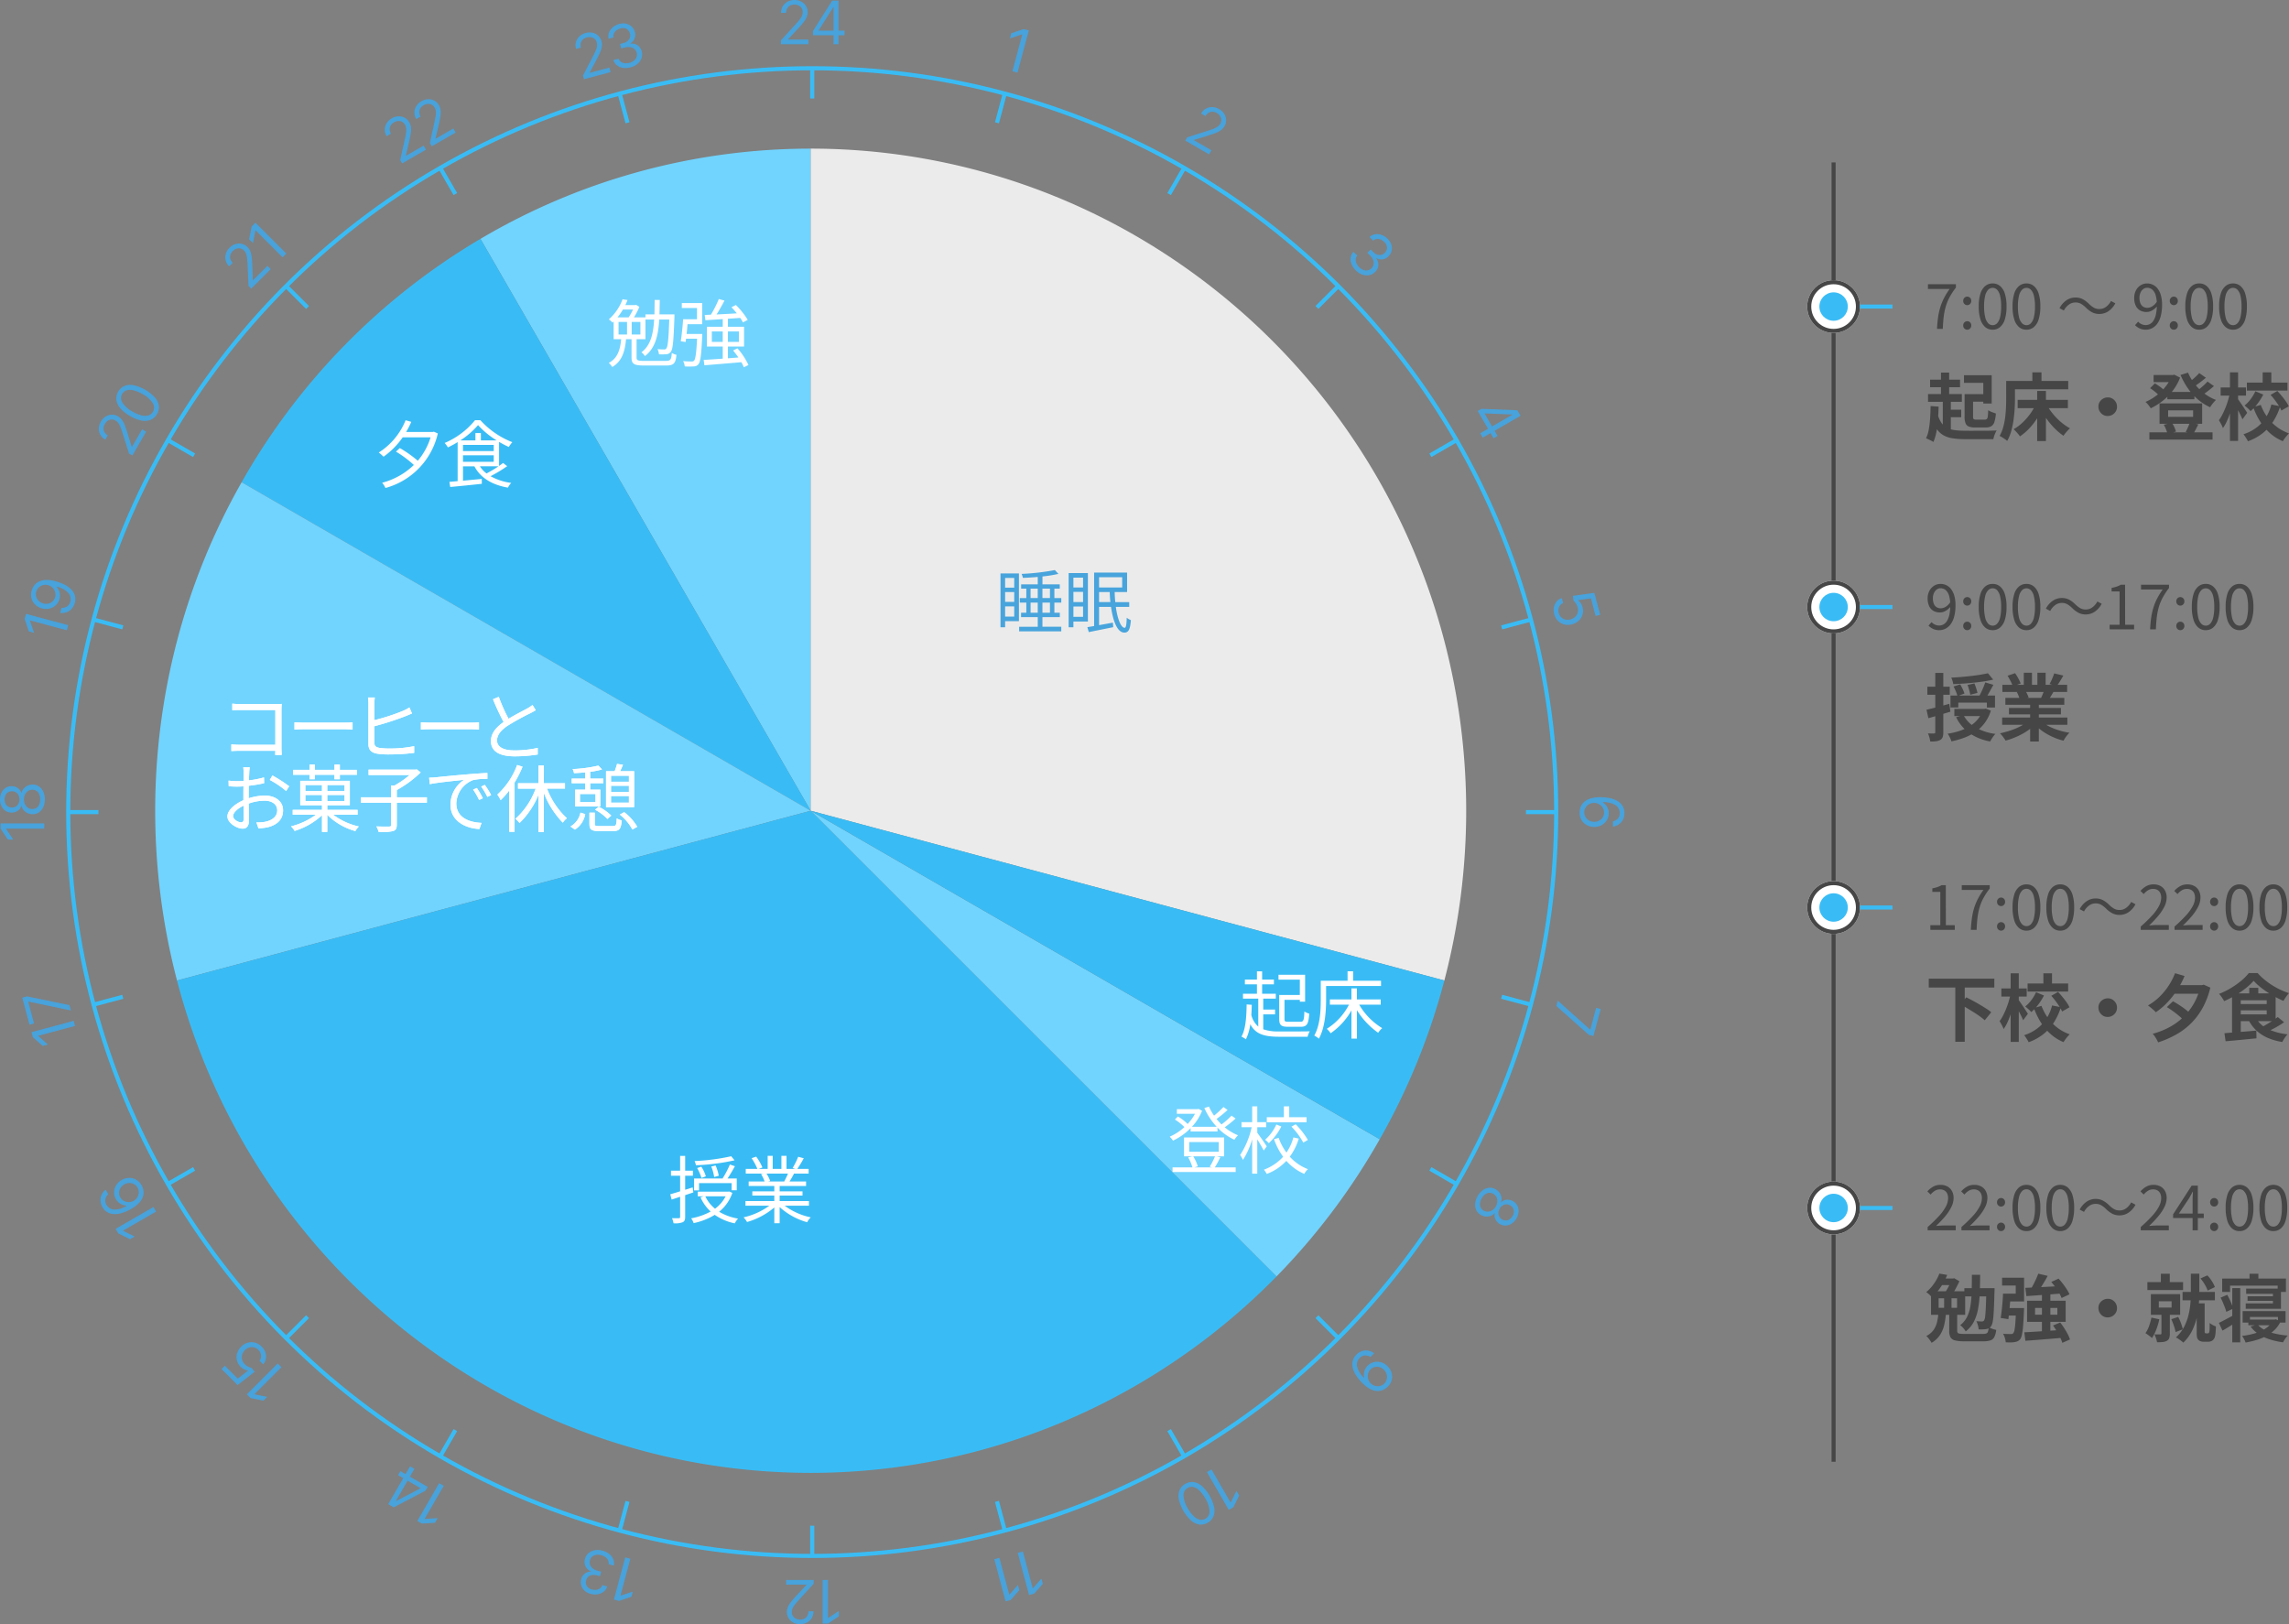 <svg xmlns="http://www.w3.org/2000/svg" width="563.64" height="400" viewBox="0 0 563.64 400">
  <rect x="0" y="0" width="563.64" height="400" fill="#808080" stroke="none"/>
  <g id="グループ_73376" data-name="グループ 73376" transform="translate(-591 -3734)">
    <g id="グループ_79871" data-name="グループ 79871" transform="translate(24 1881)">
      <path id="パス_174305" data-name="パス 174305" d="M1.26-13.5H8.64v1.872H1.26ZM10.6-9.936h4.914v1.872H10.6ZM.756-9.954H9.09v1.908H.756ZM5.454-6.1H8.928v1.854H5.454ZM3.942-15.246H5.958v6.318H3.942Zm.45,6.516h1.98V-.72H4.392ZM9.612-14.6h6.822v6.984h-2.07v-5.094H9.612Zm.144,4.662h2.088v5.562a.827.827,0,0,0,.144.594,1.178,1.178,0,0,0,.684.126h2.07a.693.693,0,0,0,.495-.162,1.139,1.139,0,0,0,.234-.666q.063-.5.1-1.494a3.752,3.752,0,0,0,.567.315q.333.153.693.279t.63.216a8.758,8.758,0,0,1-.369,2.1,1.843,1.843,0,0,1-.774,1.044,2.785,2.785,0,0,1-1.4.3H12.366a4.34,4.34,0,0,1-1.557-.225,1.419,1.419,0,0,1-.81-.8,4.3,4.3,0,0,1-.243-1.62ZM3.042-5.256A7.874,7.874,0,0,0,3.987-2.97a3.8,3.8,0,0,0,1.4,1.305,5.768,5.768,0,0,0,1.935.594,18.642,18.642,0,0,0,2.529.153q.342,0,.936.009t1.332,0q.738-.009,1.539-.009h1.566q.765,0,1.395-.027t1.044-.027a3.957,3.957,0,0,0-.333.612,6.8,6.8,0,0,0-.3.783q-.126.405-.2.729H9.846A19.422,19.422,0,0,1,6.705.927,6.3,6.3,0,0,1,4.347.072a5.138,5.138,0,0,1-1.683-1.8,12.092,12.092,0,0,1-1.17-3.06ZM1.386-7l1.98.144Q3.312-5.148,3.2-3.546A24.963,24.963,0,0,1,2.808-.567,11.186,11.186,0,0,1,2.07,1.854a3.138,3.138,0,0,0-.513-.315Q1.224,1.368.864,1.2T.27.936A8.236,8.236,0,0,0,.945-1.242a25.2,25.2,0,0,0,.324-2.736Q1.368-5.454,1.386-7ZM22.824-8.514H35.19V-6.48H22.824Zm4.806-2.2h2.16V1.62H27.63ZM27.2-7.254l1.836.612a18.764,18.764,0,0,1-1.5,2.8A16.579,16.579,0,0,1,25.6-1.4,13.1,13.1,0,0,1,23.382.468a4.413,4.413,0,0,0-.441-.594q-.279-.324-.567-.639a6.3,6.3,0,0,0-.54-.531,10.981,10.981,0,0,0,2.124-1.566A15.041,15.041,0,0,0,25.821-4.95,13.2,13.2,0,0,0,27.2-7.254Zm2.826-.018a12.041,12.041,0,0,0,1.062,1.665,16.463,16.463,0,0,0,1.377,1.6A14.319,14.319,0,0,0,34.038-2.61a13.8,13.8,0,0,0,1.674,1.1,4.869,4.869,0,0,0-.558.531q-.306.333-.585.666a4.783,4.783,0,0,0-.459.639,14.5,14.5,0,0,1-1.674-1.341,17.572,17.572,0,0,1-1.584-1.674A21.189,21.189,0,0,1,29.439-4.6a18.655,18.655,0,0,1-1.161-2.025ZM26.442-15.3h2.25v3.294h-2.25Zm-5.4,2.124H35.28v2.052H21.042Zm-1.044,0h2.16V-8.64q0,1.1-.081,2.421T21.8-3.5a20.841,20.841,0,0,1-.567,2.709,10.332,10.332,0,0,1-.981,2.376,5.456,5.456,0,0,0-.549-.423Q19.35.918,18.99.693A4.7,4.7,0,0,0,18.378.36a9.308,9.308,0,0,0,.882-2.124,16.251,16.251,0,0,0,.477-2.358q.153-1.206.207-2.367T20-8.64Zm25,4.05a2.06,2.06,0,0,1,1.161.3A2.4,2.4,0,0,1,46.98-8a2.222,2.222,0,0,1,.306,1.161,2.069,2.069,0,0,1-.3,1.152,2.378,2.378,0,0,1-.828.828A2.222,2.222,0,0,1,45-4.554a2.069,2.069,0,0,1-1.152-.3A2.332,2.332,0,0,1,43.02-5.7a2.251,2.251,0,0,1-.306-1.143A2.06,2.06,0,0,1,43.011-8a2.356,2.356,0,0,1,.846-.819A2.251,2.251,0,0,1,45-9.126Zm14.688-1.35h6.66v1.8h-6.66ZM55.26-.522H70.812V1.26H55.26ZM56.3-14.634h5.04v1.746H56.3Zm4.356,0h.378l.36-.09L62.82-14a12.649,12.649,0,0,1-1.26,2.457,13.449,13.449,0,0,1-1.71,2.1,14.7,14.7,0,0,1-2.034,1.7A17.381,17.381,0,0,1,55.6-6.444a6.653,6.653,0,0,0-.585-.819,5.442,5.442,0,0,0-.711-.747A12.657,12.657,0,0,0,56.3-9.09a12.684,12.684,0,0,0,1.836-1.476,12.26,12.26,0,0,0,1.512-1.764,8.273,8.273,0,0,0,1.017-1.926Zm4.122-.594a12.3,12.3,0,0,0,1.629,2.772,12.808,12.808,0,0,0,2.358,2.34A11.534,11.534,0,0,0,71.658-8.5q-.234.216-.513.531t-.522.648a6.337,6.337,0,0,0-.4.621A12.683,12.683,0,0,1,67.185-8.64a14.464,14.464,0,0,1-2.439-2.718,18.624,18.624,0,0,1-1.818-3.294ZM55.44-11.394l1.17-1.188q.4.234.828.522t.819.594a4.6,4.6,0,0,1,.621.576L57.654-9.576a8.047,8.047,0,0,0-.981-.918A12.968,12.968,0,0,0,55.44-11.394Zm12.1-3.726,1.638,1.152q-.756.63-1.575,1.242t-1.5,1.044L64.818-12.69q.432-.306.936-.729t.981-.873A11.034,11.034,0,0,0,67.536-15.12Zm2.034,2.088,1.584,1.116q-.756.666-1.629,1.332a17.618,17.618,0,0,1-1.593,1.1l-1.3-1.008q.486-.324,1.017-.756t1.044-.9A10.854,10.854,0,0,0,69.57-13.032Zm-9.7,7.092v1.6h6.156v-1.6ZM57.762-7.65H68.256v5.022H57.762Zm1.044,5.256,1.98-.5a6.816,6.816,0,0,1,.621,1.1,7.14,7.14,0,0,1,.4,1.08l-2.088.594a6.229,6.229,0,0,0-.351-1.116A7.927,7.927,0,0,0,58.806-2.394Zm6.408-.54,2.106.45-.648,1.26A10.682,10.682,0,0,1,66.078-.2L64.188-.63a7.41,7.41,0,0,0,.387-.729q.189-.4.36-.819T65.214-2.934ZM79.272-12.78h9.99v1.98h-9.99ZM83.16-15.3h2.124v3.4H83.16Zm-1.8,4.662,1.944.81a14.8,14.8,0,0,1-1.422,2.259,11.224,11.224,0,0,1-1.71,1.827,5.533,5.533,0,0,0-.684-.711q-.45-.4-.792-.675a8.069,8.069,0,0,0,1.521-1.593A10.615,10.615,0,0,0,81.36-10.638Zm3.744.882,1.674-.954q.54.576,1.089,1.242t1.008,1.323a7.683,7.683,0,0,1,.711,1.215L87.768-5.886a7.147,7.147,0,0,0-.648-1.206q-.432-.666-.963-1.377T85.1-9.756ZM82.692-7.272a12.869,12.869,0,0,0,1.575,2.961A11.247,11.247,0,0,0,86.6-1.9,10.888,10.888,0,0,0,89.64-.27q-.234.234-.531.576t-.558.7a6.844,6.844,0,0,0-.423.648A11.135,11.135,0,0,1,84.96-.315a13.269,13.269,0,0,1-2.412-2.862A18.415,18.415,0,0,1,80.82-6.75ZM85.3-7.38l2.178.432A15.964,15.964,0,0,1,85.833-3.33,11.827,11.827,0,0,1,83.25-.387a12.623,12.623,0,0,1-3.726,2.061,4.63,4.63,0,0,0-.306-.576q-.2-.324-.4-.63t-.387-.522A10.781,10.781,0,0,0,81.774-1.8a9.586,9.586,0,0,0,2.259-2.529A10.706,10.706,0,0,0,85.3-7.38ZM72.81-11.574h6.246v2H72.81ZM75.1-15.3h2V1.6h-2Zm-.018,5.112,1.224.414q-.2,1.08-.5,2.232t-.675,2.259a22.213,22.213,0,0,1-.819,2.07,9.312,9.312,0,0,1-.945,1.647,6.6,6.6,0,0,0-.441-.99q-.3-.558-.549-.954A9.32,9.32,0,0,0,73.233-4.9q.4-.792.765-1.683a19.13,19.13,0,0,0,.63-1.818Q74.9-9.324,75.078-10.188Zm1.944,1.422q.162.2.486.675l.7,1.035q.378.558.693,1.044t.441.684l-1.17,1.6q-.162-.414-.432-.972t-.585-1.161q-.315-.6-.6-1.125t-.486-.864Z" transform="translate(1041 1960)" fill="#464646"/>
      <path id="パス_174306" data-name="パス 174306" d="M15.516-15.192l1.278,1.566q-1.026.252-2.232.432t-2.5.315q-1.3.135-2.583.225t-2.511.144a4.033,4.033,0,0,0-.189-.81,8.439,8.439,0,0,0-.3-.792q1.188-.054,2.439-.162t2.439-.243q1.188-.135,2.259-.315T15.516-15.192ZM7.038-11.934l1.638-.522q.306.522.612,1.161a6.645,6.645,0,0,1,.432,1.107l-1.71.612a9.078,9.078,0,0,0-.4-1.143A12.064,12.064,0,0,0,7.038-11.934Zm3.456-.378,1.674-.378q.234.54.45,1.206a9.765,9.765,0,0,1,.306,1.134L11.16-9.9a9.45,9.45,0,0,0-.27-1.152Q10.692-11.736,10.494-12.312Zm4.356-.63,2,.594q-.486.9-1,1.827T14.9-8.964L13.32-9.5q.27-.468.558-1.071t.54-1.224Q14.67-12.42,14.85-12.942ZM6.282-9.7H17.244V-6.75h-2V-7.956H8.208v1.188H6.282Zm.954,3.294H14.9v1.764H7.236Zm7,0h.378l.342-.072,1.278.486a10.271,10.271,0,0,1-1.467,2.961A9.781,9.781,0,0,1,12.582-.855,12.173,12.173,0,0,1,9.792.639a21.081,21.081,0,0,1-3.276.945,4.835,4.835,0,0,0-.225-.63,7.58,7.58,0,0,0-.342-.7A3.593,3.593,0,0,0,5.58-.306a17.017,17.017,0,0,0,2.988-.7,11.874,11.874,0,0,0,2.52-1.179,7.871,7.871,0,0,0,1.935-1.692,6.891,6.891,0,0,0,1.215-2.259ZM9.486-4.878a7.514,7.514,0,0,0,2.979,3.042A13.431,13.431,0,0,0,17.352-.252,3.774,3.774,0,0,0,16.875.3q-.243.333-.459.684t-.36.621a12.842,12.842,0,0,1-5.13-2.07A10.414,10.414,0,0,1,7.668-4.374ZM.378-6.21q1.08-.234,2.583-.63t3.033-.828l.27,1.944-2.8.837q-1.413.423-2.619.765Zm.216-5.67H6.1V-9.9H.594Zm1.944-3.4h1.98V-.666A3.7,3.7,0,0,1,4.365.513a1.286,1.286,0,0,1-.567.693,2.71,2.71,0,0,1-1.017.342A9.043,9.043,0,0,1,1.3,1.62,5.762,5.762,0,0,0,1.1.639,6.832,6.832,0,0,0,.738-.378q.486.018.909.027A5.25,5.25,0,0,0,2.232-.36a.348.348,0,0,0,.243-.063.348.348,0,0,0,.063-.243Zm16.47,11H35.064V-2.5H19.008Zm.054-8.064H35.01v1.764H19.062ZM19.8-9.126H34.308v1.692H19.8Zm.882,2.484h12.8v1.566h-12.8ZM25.9-8.28h2.142v9.9H25.9Zm-1.566-7.038h2.016V-11.5H24.336Zm3.348,0h2.034v3.69H27.684ZM25.506-3.492l1.71.774A10.918,10.918,0,0,1,25.173-.981a16.744,16.744,0,0,1-2.565,1.4,19.629,19.629,0,0,1-2.754.981,5.185,5.185,0,0,0-.387-.6q-.243-.333-.5-.657a5.039,5.039,0,0,0-.495-.54,24.563,24.563,0,0,0,2.691-.738A15.755,15.755,0,0,0,23.634-2.2,9.108,9.108,0,0,0,25.506-3.492Zm2.97-.054a7.762,7.762,0,0,0,1.332,1.017,12.182,12.182,0,0,0,1.7.864,16.73,16.73,0,0,0,1.962.675,17.864,17.864,0,0,0,2.1.45q-.252.252-.531.585a7.6,7.6,0,0,0-.522.7q-.243.369-.4.675A15.557,15.557,0,0,1,32,.729a16.211,16.211,0,0,1-1.971-.963A13.86,13.86,0,0,1,28.26-1.44,10.254,10.254,0,0,1,26.8-2.862Zm3.348-11.61,2.25.54q-.414.738-.846,1.431t-.792,1.179l-1.764-.54q.216-.36.432-.819t.405-.936Q31.7-14.778,31.824-15.156ZM29.448-11.3l2.286.54q-.378.63-.72,1.215t-.612,1l-1.836-.5q.234-.5.486-1.125A11.25,11.25,0,0,0,29.448-11.3ZM20.34-14.58l1.854-.63a12.722,12.722,0,0,1,.792,1.287,8.577,8.577,0,0,1,.576,1.251l-1.944.72A6.675,6.675,0,0,0,21.1-13.23Q20.718-13.968,20.34-14.58Zm2.286,4.032,2.106-.342a8.59,8.59,0,0,1,.459.855,6.162,6.162,0,0,1,.333.837l-2.2.378a7.9,7.9,0,0,0-.288-.846A6.786,6.786,0,0,0,22.626-10.548Z" transform="translate(1041 2034)" fill="#464646"/>
      <path id="パス_174307" data-name="パス 174307" d="M.936-13.968H17.082v2.178H.936ZM7.47-12.024H9.792V1.566H7.47ZM8.694-7.65,10.17-9.378q.738.36,1.593.819t1.7.963q.846.5,1.6.981a10.833,10.833,0,0,1,1.26.909l-1.6,1.98a12.789,12.789,0,0,0-1.179-.945Q12.834-5.184,12-5.706T10.314-6.741Q9.468-7.254,8.694-7.65Zm16.578-5.13h9.99v1.98h-9.99ZM29.16-15.3h2.124v3.4H29.16Zm-1.8,4.662,1.944.81a14.8,14.8,0,0,1-1.422,2.259,11.225,11.225,0,0,1-1.71,1.827,5.533,5.533,0,0,0-.684-.711q-.45-.4-.792-.675a8.069,8.069,0,0,0,1.521-1.593A10.615,10.615,0,0,0,27.36-10.638Zm3.744.882,1.674-.954q.54.576,1.089,1.242t1.008,1.323a7.683,7.683,0,0,1,.711,1.215L33.768-5.886a7.147,7.147,0,0,0-.648-1.206q-.432-.666-.963-1.377T31.1-9.756ZM28.692-7.272a12.869,12.869,0,0,0,1.575,2.961A11.247,11.247,0,0,0,32.6-1.9,10.887,10.887,0,0,0,35.64-.27q-.234.234-.531.576t-.558.7a6.845,6.845,0,0,0-.423.648A11.135,11.135,0,0,1,30.96-.315a13.269,13.269,0,0,1-2.412-2.862A18.415,18.415,0,0,1,26.82-6.75ZM31.3-7.38l2.178.432A15.964,15.964,0,0,1,31.833-3.33,11.827,11.827,0,0,1,29.25-.387a12.623,12.623,0,0,1-3.726,2.061,4.629,4.629,0,0,0-.306-.576q-.2-.324-.405-.63t-.387-.522A10.781,10.781,0,0,0,27.774-1.8a9.586,9.586,0,0,0,2.259-2.529A10.706,10.706,0,0,0,31.3-7.38ZM18.81-11.574h6.246v2H18.81ZM21.1-15.3h2V1.6h-2Zm-.018,5.112,1.224.414q-.2,1.08-.5,2.232t-.675,2.259a22.211,22.211,0,0,1-.819,2.07,9.313,9.313,0,0,1-.945,1.647,6.6,6.6,0,0,0-.441-.99q-.3-.558-.549-.954A9.321,9.321,0,0,0,19.233-4.9q.405-.792.765-1.683a19.129,19.129,0,0,0,.63-1.818Q20.9-9.324,21.078-10.188Zm1.944,1.422q.162.2.486.675l.7,1.035q.378.558.693,1.044t.441.684l-1.17,1.6q-.162-.414-.432-.972t-.585-1.161q-.315-.6-.6-1.125t-.486-.864ZM45-9.126a2.06,2.06,0,0,1,1.161.3A2.4,2.4,0,0,1,46.98-8a2.222,2.222,0,0,1,.306,1.161,2.069,2.069,0,0,1-.3,1.152,2.378,2.378,0,0,1-.828.828A2.222,2.222,0,0,1,45-4.554a2.069,2.069,0,0,1-1.152-.3A2.332,2.332,0,0,1,43.02-5.7a2.251,2.251,0,0,1-.306-1.143A2.06,2.06,0,0,1,43.011-8a2.356,2.356,0,0,1,.846-.819A2.251,2.251,0,0,1,45-9.126Zm16.578-6.192,2.34.684a20.292,20.292,0,0,1-1.881,3.555,21.737,21.737,0,0,1-2.421,3.033,16.68,16.68,0,0,1-2.772,2.34,5.86,5.86,0,0,0-.549-.549q-.351-.315-.729-.621t-.648-.5a14.447,14.447,0,0,0,3.951-3.339A16.243,16.243,0,0,0,61.578-15.318ZM59.562-6.966l1.512-1.44q.756.414,1.584.954t1.557,1.107a10.112,10.112,0,0,1,1.2,1.071l-1.674,1.6a9.765,9.765,0,0,0-1.116-1.08q-.7-.594-1.5-1.179T59.562-6.966Zm8.244-5.418h.414l.414-.108,1.638.72A20.086,20.086,0,0,1,68.382-6.8a16.857,16.857,0,0,1-2.853,3.816A17.065,17.065,0,0,1,61.83-.2,23.862,23.862,0,0,1,57.42,1.71q-.144-.324-.369-.72T56.574.216a3.428,3.428,0,0,0-.5-.612A19.249,19.249,0,0,0,60.111-1.98,15.588,15.588,0,0,0,63.54-4.437a14.821,14.821,0,0,0,2.628-3.339,15.2,15.2,0,0,0,1.638-4.194Zm-6.8,0h7.326v2.124H61Zm19.926-1.062A14.225,14.225,0,0,1,79-11.628a22.965,22.965,0,0,1-2.52,1.737,24.866,24.866,0,0,1-2.808,1.449,6.2,6.2,0,0,0-.342-.585q-.216-.333-.45-.648a4.95,4.95,0,0,0-.468-.549,18.508,18.508,0,0,0,2.9-1.422,20.356,20.356,0,0,0,2.556-1.809,12.307,12.307,0,0,0,1.872-1.9h2.178a14.113,14.113,0,0,0,1.665,1.611,19.355,19.355,0,0,0,1.9,1.377,18.314,18.314,0,0,0,2.043,1.125,17.786,17.786,0,0,0,2.115.837,7.462,7.462,0,0,0-.738.918q-.36.522-.63.99A25.665,25.665,0,0,1,85.59-9.855a24.336,24.336,0,0,1-2.61-1.737A15.152,15.152,0,0,1,80.928-13.446Zm-3.96,5.724h7.92v1.548h-7.92Zm2.88-4H82.08v2.43H79.848ZM73.746-.54q1.026-.09,2.313-.189t2.709-.216q1.422-.117,2.826-.243L81.63.72Q80.3.846,78.939.981t-2.61.252q-1.251.117-2.3.207Zm7.812-3.618a6.744,6.744,0,0,0,2.943,2.6A14.717,14.717,0,0,0,89.28-.27q-.216.234-.468.567t-.468.684q-.216.351-.36.639A14.814,14.814,0,0,1,84.42.612,9.806,9.806,0,0,1,81.7-1.125,9.633,9.633,0,0,1,79.74-3.672Zm5.31-.378,1.566,1.3q-.684.468-1.458.927t-1.548.846q-.774.387-1.458.693l-1.278-1.17q.666-.324,1.422-.765t1.494-.918A13.383,13.383,0,0,0,86.868-4.536Zm-9.9-5.814h9.378v6.84H76.968V-5.184H84.15V-8.658H76.968Zm-1.35,0H77.76V-.288l-2.142.216Z" transform="translate(1041 2108)" fill="#464646"/>
      <path id="パス_174308" data-name="パス 174308" d="M3.942-14.13h3.24v1.62H3.042ZM3.366-9.252v2.34H7.9v-2.34ZM1.494-10.98H9.9v5.8H1.494Zm3.222.666H6.534v4.266H4.716Zm-1.4,4.77H5.166a19.3,19.3,0,0,1-.414,2.8,7.8,7.8,0,0,1-1.035,2.5A6.12,6.12,0,0,1,1.62,1.71a4.8,4.8,0,0,0-.351-.576Q1.044.81.8.513A2.976,2.976,0,0,0,.324.036a4.772,4.772,0,0,0,1.8-1.5,5.646,5.646,0,0,0,.855-1.944A15.021,15.021,0,0,0,3.312-5.544Zm2.664,0H7.938v4.266a.862.862,0,0,0,.126.513.735.735,0,0,0,.5.225A8.726,8.726,0,0,0,9.7-.486h4.554A2.42,2.42,0,0,0,15.12-.6a.714.714,0,0,0,.4-.477,5.006,5.006,0,0,0,.171-1.1,3.981,3.981,0,0,0,.891.432,5.864,5.864,0,0,0,.963.27A5.309,5.309,0,0,1,17.091.261a1.7,1.7,0,0,1-.945.837,5.255,5.255,0,0,1-1.764.234H9.63a8.672,8.672,0,0,1-2.25-.225,1.715,1.715,0,0,1-1.1-.774,3.239,3.239,0,0,1-.306-1.557Zm-2.43-9.792,1.926.324a17.312,17.312,0,0,1-.936,1.935,14.788,14.788,0,0,1-1.242,1.863A12.708,12.708,0,0,1,1.674-9.5a3.978,3.978,0,0,0-.63-.7,5.028,5.028,0,0,0-.738-.576,9.828,9.828,0,0,0,1.431-1.44,11.939,11.939,0,0,0,1.08-1.584A10.879,10.879,0,0,0,3.546-15.336ZM6.534-14.13h.4L7.2-14.2l1.278.738q-.27.612-.639,1.323t-.774,1.377a14.036,14.036,0,0,1-.8,1.188q-.288-.216-.72-.477a7.007,7.007,0,0,0-.756-.4q.342-.486.693-1.08A12.523,12.523,0,0,0,6.1-12.726q.27-.594.432-1.062ZM9.7-11.754h6.174V-9.72H9.7Zm5.418,0h2.016s0,.054,0,.162,0,.228,0,.36a2.372,2.372,0,0,1-.018.324Q17.064-8.8,17-7.308t-.144,2.475a10.867,10.867,0,0,1-.216,1.548,2.686,2.686,0,0,1-.315.837,1.8,1.8,0,0,1-.54.531,2.047,2.047,0,0,1-.684.243,6.643,6.643,0,0,1-.828.072q-.5.018-1.062,0a4.419,4.419,0,0,0-.18-1.035,5.238,5.238,0,0,0-.378-.981q.432.036.792.054T14-3.546A.776.776,0,0,0,14.31-3.6a.675.675,0,0,0,.252-.216,2.415,2.415,0,0,0,.261-.981q.1-.765.171-2.349t.126-4.23Zm-3.564-3.294H13.59q-.018,2.5-.108,4.626a26.793,26.793,0,0,1-.423,3.87,11.185,11.185,0,0,1-1.044,3.105A7.14,7.14,0,0,1,10.026-1.1a3.274,3.274,0,0,0-.36-.549,7.44,7.44,0,0,0-.495-.567,2.618,2.618,0,0,0-.495-.414A6.018,6.018,0,0,0,10.368-4.68,9.313,9.313,0,0,0,11.2-7.4a26.916,26.916,0,0,0,.3-3.438Q11.556-12.744,11.556-15.048Zm16.344-.27,2.322.54q-.4.738-.846,1.494t-.891,1.431q-.441.675-.837,1.215l-1.8-.54q.378-.576.765-1.3t.72-1.467Q27.666-14.688,27.9-15.318Zm-3.186,3.492,2.673-.126q1.521-.072,3.222-.162L34-12.294l-.018,1.818q-1.584.144-3.2.261l-3.1.225-2.7.2Zm6.39-1.458,1.8-.81a16.289,16.289,0,0,1,1.062,1.26q.522.684.954,1.359a8.253,8.253,0,0,1,.666,1.233l-1.944.918a8.322,8.322,0,0,0-.594-1.233q-.4-.693-.909-1.413A16.449,16.449,0,0,0,31.1-13.284ZM24.462-.882q1.206-.054,2.763-.153T30.5-1.251q1.719-.117,3.411-.243V.468q-1.638.144-3.285.279T27.477,1q-1.5.117-2.745.207Zm7.074-1.674L33.3-3.294a15.9,15.9,0,0,1,.981,1.377q.477.747.864,1.476A7.535,7.535,0,0,1,35.712.882l-1.89.828A8.013,8.013,0,0,0,33.3.4q-.36-.738-.819-1.512T31.536-2.556Zm-4.428-4.32V-5.22H32.6V-6.876ZM25.146-8.658h9.5v5.2h-9.5Zm-2.718,1.8h1.98l-.009.144q-.009.144-.009.342a2.8,2.8,0,0,1-.018.342q-.09,2.178-.207,3.573A17.027,17.027,0,0,1,23.877-.3,3.054,3.054,0,0,1,23.454.81a1.855,1.855,0,0,1-.621.5,2.976,2.976,0,0,1-.747.216,5.775,5.775,0,0,1-.963.081q-.585.009-1.233-.027A5.05,5.05,0,0,0,19.674.5a4.263,4.263,0,0,0-.45-1.026q.594.054,1.107.063t.783.009a.956.956,0,0,0,.36-.027.6.6,0,0,0,.27-.189,1.722,1.722,0,0,0,.306-.81,16.274,16.274,0,0,0,.216-1.854q.09-1.224.162-3.222Zm-3.2-3.546h1.89q-.072,1.026-.162,2.178t-.2,2.214q-.108,1.062-.216,1.89l-1.89-.288q.126-.792.243-1.818T19.1-8.352Q19.188-9.45,19.224-10.4Zm.558,3.546h3.492V-5H19.566Zm9.018-3.51h2.07v9.99L28.8-.324ZM19.656-10.4h2.7v-2H18.99v-1.926h5.418v5.85H19.656ZM45-9.126a2.06,2.06,0,0,1,1.161.3A2.4,2.4,0,0,1,46.98-8a2.222,2.222,0,0,1,.306,1.161,2.069,2.069,0,0,1-.3,1.152,2.378,2.378,0,0,1-.828.828A2.222,2.222,0,0,1,45-4.554a2.069,2.069,0,0,1-1.152-.3A2.332,2.332,0,0,1,43.02-5.7a2.251,2.251,0,0,1-.306-1.143A2.06,2.06,0,0,1,43.011-8a2.356,2.356,0,0,1,.846-.819A2.251,2.251,0,0,1,45-9.126ZM58.086-15.3h2.2v3.114h-2.2Zm-3.312,2.052h8.784v1.962H54.774Zm8.658,2.43h7.956v2.052H63.432Zm-5.85,2.3v1.548h3.15V-8.514ZM55.62-10.278h7.218v5.094H55.62Zm2.61,4.356H60.3V-.558a3.336,3.336,0,0,1-.153,1.1,1.258,1.258,0,0,1-.6.684,2.776,2.776,0,0,1-1.035.288q-.585.054-1.359.054a6.444,6.444,0,0,0-.261-.99A7.624,7.624,0,0,0,56.5-.378q.45.018.891.018h.567q.27,0,.27-.252ZM55.764-4.5l1.944.414a16.577,16.577,0,0,1-.747,2.52A10.124,10.124,0,0,1,55.89.54a3.339,3.339,0,0,0-.459-.405q-.3-.225-.6-.45a4.707,4.707,0,0,0-.54-.351,6.992,6.992,0,0,0,.891-1.746A14.991,14.991,0,0,0,55.764-4.5Zm4.9.4,1.692-.576a11.7,11.7,0,0,1,.693,1.575A13.877,13.877,0,0,1,63.5-1.62l-1.782.684A12.591,12.591,0,0,0,61.3-2.475,15.652,15.652,0,0,0,60.66-4.1Zm7.182-10.044,1.692-.756a8.673,8.673,0,0,1,1.116,1.431,7.7,7.7,0,0,1,.738,1.449l-1.782.864a8.218,8.218,0,0,0-.7-1.485A9.851,9.851,0,0,0,67.842-14.148Zm-2.376-1.17h2.088v4.626q0,1.368-.126,2.988a21.339,21.339,0,0,1-.522,3.285,14.93,14.93,0,0,1-1.179,3.231,10.331,10.331,0,0,1-2.115,2.844,4.938,4.938,0,0,0-.522-.441q-.324-.243-.675-.477a4.243,4.243,0,0,0-.639-.36,9.011,9.011,0,0,0,2.007-2.565,13.172,13.172,0,0,0,1.1-2.925,18.187,18.187,0,0,0,.477-2.943q.108-1.431.108-2.637Zm1.44,7.308h1.962v6.984a.786.786,0,0,0,.018.171.236.236,0,0,0,.054.117.341.341,0,0,0,.27.126h.36a.624.624,0,0,0,.18-.027.22.22,0,0,0,.126-.081.33.33,0,0,0,.108-.18,1.889,1.889,0,0,0,.054-.252q.036-.252.054-.8t0-1.233a4.372,4.372,0,0,0,.72.486,3.939,3.939,0,0,0,.828.36q-.018.486-.045.981t-.072.891a3.166,3.166,0,0,1-.117.612,1.68,1.68,0,0,1-.63.99,1.511,1.511,0,0,1-.495.225,2.217,2.217,0,0,1-.585.081h-1.08a2.318,2.318,0,0,1-.7-.108,1.442,1.442,0,0,1-.594-.36,1.484,1.484,0,0,1-.252-.378,1.789,1.789,0,0,1-.126-.54q-.036-.342-.036-.918ZM79.92-15.3H82.1v2.412H79.92Zm-4.248,3.528h1.962V1.6H75.672Zm-2.484-2.34h15.7v3.294H86.85v-1.548H75.132v1.548H73.188Zm5.04,8.01H88.794v2.826H86.922V-4.662H80.028v1.386h-1.8Zm.864-5.544H87.66v4.968H78.984V-7.992h6.7V-10.35H79.092Zm.342,1.89H86.22v1.134H79.434Zm.2,5.742H86.22v1.4H79.632Zm6.066,0h.378l.324-.072,1.188.5a7.413,7.413,0,0,1-1.422,2.043A8.68,8.68,0,0,1,84.177-.045,12.805,12.805,0,0,1,81.729.981a22.706,22.706,0,0,1-2.781.657A5.29,5.29,0,0,0,78.579.8a4.848,4.848,0,0,0-.5-.783,20.815,20.815,0,0,0,2.5-.459A12.478,12.478,0,0,0,82.773-1.2a7.3,7.3,0,0,0,1.755-1.116A4.817,4.817,0,0,0,85.7-3.8ZM81.864-2.826a5.627,5.627,0,0,0,1.773,1.359,11.285,11.285,0,0,0,2.556.909,21.7,21.7,0,0,0,3.141.486,4.622,4.622,0,0,0-.639.783,7.013,7.013,0,0,0-.513.873,18.411,18.411,0,0,1-3.3-.729,11.221,11.221,0,0,1-2.7-1.269A7.691,7.691,0,0,1,80.19-2.286ZM72.792-9.414l1.638-.7a18.22,18.22,0,0,1,.864,1.746,13.431,13.431,0,0,1,.612,1.656l-1.71.792A8.331,8.331,0,0,0,73.854-7q-.234-.612-.5-1.242T72.792-9.414ZM72.378-3.2q.72-.342,1.71-.873l2.034-1.089.576,1.71q-.828.576-1.728,1.134T73.26-1.3Z" transform="translate(1041 2182)" fill="#464646"/>
      <path id="パス_174309" data-name="パス 174309" d="M2.97,0q.075-1.56.262-2.873A16.015,16.015,0,0,1,3.78-5.348,13.988,13.988,0,0,1,4.7-7.605a17.5,17.5,0,0,1,1.372-2.22H.735V-11H7.62v.825A17.179,17.179,0,0,0,6.053-7.785,11.824,11.824,0,0,0,5.108-5.46a16.08,16.08,0,0,0-.5,2.513Q4.455-1.62,4.395,0Zm7.44-5.85a.952.952,0,0,1-.7-.293A1.025,1.025,0,0,1,9.42-6.9a1.025,1.025,0,0,1,.292-.758.952.952,0,0,1,.7-.293.952.952,0,0,1,.7.293A1.025,1.025,0,0,1,11.4-6.9a1.025,1.025,0,0,1-.292.757A.952.952,0,0,1,10.41-5.85ZM10.41.2a.952.952,0,0,1-.7-.293A1.006,1.006,0,0,1,9.42-.84a1.019,1.019,0,0,1,.292-.765.965.965,0,0,1,.7-.285.965.965,0,0,1,.7.285A1.019,1.019,0,0,1,11.4-.84a1.006,1.006,0,0,1-.292.743A.952.952,0,0,1,10.41.2Zm6.255,0a2.774,2.774,0,0,1-1.808-.63A4,4,0,0,1,13.665-2.34a10.353,10.353,0,0,1-.42-3.2,10.133,10.133,0,0,1,.42-3.173,3.892,3.892,0,0,1,1.193-1.868,2.816,2.816,0,0,1,1.808-.615,2.786,2.786,0,0,1,1.815.623A3.97,3.97,0,0,1,19.665-8.7a10.061,10.061,0,0,1,.42,3.165,10.353,10.353,0,0,1-.42,3.2A4.026,4.026,0,0,1,18.48-.435,2.765,2.765,0,0,1,16.665.2Zm0-1.11a1.5,1.5,0,0,0,1.1-.48A3.289,3.289,0,0,0,18.5-2.9a10.91,10.91,0,0,0,.262-2.633A10.719,10.719,0,0,0,18.5-8.153a3.22,3.22,0,0,0-.735-1.485,1.511,1.511,0,0,0-1.1-.472,1.519,1.519,0,0,0-1.1.472,3.174,3.174,0,0,0-.742,1.485,10.719,10.719,0,0,0-.262,2.617A10.91,10.91,0,0,0,14.828-2.9a3.242,3.242,0,0,0,.742,1.508A1.508,1.508,0,0,0,16.665-.915ZM24.99.2a2.774,2.774,0,0,1-1.808-.63A4,4,0,0,1,21.99-2.34a10.353,10.353,0,0,1-.42-3.2,10.133,10.133,0,0,1,.42-3.173,3.892,3.892,0,0,1,1.192-1.868,2.816,2.816,0,0,1,1.808-.615,2.786,2.786,0,0,1,1.815.623A3.97,3.97,0,0,1,27.99-8.7a10.061,10.061,0,0,1,.42,3.165,10.353,10.353,0,0,1-.42,3.2A4.026,4.026,0,0,1,26.805-.435,2.765,2.765,0,0,1,24.99.2Zm0-1.11a1.5,1.5,0,0,0,1.1-.48A3.289,3.289,0,0,0,26.827-2.9a10.91,10.91,0,0,0,.263-2.633,10.719,10.719,0,0,0-.263-2.617,3.22,3.22,0,0,0-.735-1.485,1.511,1.511,0,0,0-1.1-.472,1.519,1.519,0,0,0-1.095.472,3.174,3.174,0,0,0-.743,1.485,10.719,10.719,0,0,0-.263,2.617A10.91,10.91,0,0,0,23.153-2.9,3.242,3.242,0,0,0,23.9-1.395,1.508,1.508,0,0,0,24.99-.915Zm14.6-4.365a6.476,6.476,0,0,0-1.163-.9,2.7,2.7,0,0,0-1.388-.33,2.682,2.682,0,0,0-1.627.548A4.136,4.136,0,0,0,34.2-4.53L33.135-5.1a5.351,5.351,0,0,1,1.717-1.958,3.915,3.915,0,0,1,2.2-.668,3.838,3.838,0,0,1,1.807.413A6.548,6.548,0,0,1,40.425-6.12a6.337,6.337,0,0,0,1.17.9,2.711,2.711,0,0,0,1.38.33A2.682,2.682,0,0,0,44.6-5.437,4.136,4.136,0,0,0,45.81-6.87l1.065.57a5.351,5.351,0,0,1-1.717,1.957,3.915,3.915,0,0,1-2.2.668,3.85,3.85,0,0,1-1.8-.412A6.48,6.48,0,0,1,39.585-5.28ZM54.39.2a3.469,3.469,0,0,1-1.553-.323,3.8,3.8,0,0,1-1.1-.8l.75-.855a2.656,2.656,0,0,0,.847.615,2.39,2.39,0,0,0,1.013.225A2.261,2.261,0,0,0,55.4-1.2a2.35,2.35,0,0,0,.878-.848,4.838,4.838,0,0,0,.6-1.553,10.933,10.933,0,0,0,.218-2.37,8.071,8.071,0,0,0-.278-2.28A2.921,2.921,0,0,0,56-9.653a1.914,1.914,0,0,0-1.305-.472,1.536,1.536,0,0,0-.945.315,2.216,2.216,0,0,0-.675.87,3.14,3.14,0,0,0-.255,1.32,3.462,3.462,0,0,0,.217,1.283,1.79,1.79,0,0,0,.66.847,1.893,1.893,0,0,0,1.088.3,2.322,2.322,0,0,0,1.162-.352,3.765,3.765,0,0,0,1.163-1.163l.06,1.1a4.3,4.3,0,0,1-.757.75,3.522,3.522,0,0,1-.9.51,2.657,2.657,0,0,1-.952.18,3.165,3.165,0,0,1-1.6-.39A2.606,2.606,0,0,1,51.9-5.722a4.322,4.322,0,0,1-.375-1.9A3.892,3.892,0,0,1,51.96-9.5a3.254,3.254,0,0,1,1.147-1.245,2.913,2.913,0,0,1,1.568-.443,3.365,3.365,0,0,1,1.47.322,3.19,3.19,0,0,1,1.17.975,4.98,4.98,0,0,1,.78,1.627,8.224,8.224,0,0,1,.285,2.3,10.646,10.646,0,0,1-.33,2.842,5.532,5.532,0,0,1-.9,1.913A3.569,3.569,0,0,1,55.868-.143,3.413,3.413,0,0,1,54.39.2ZM61.275-5.85a.952.952,0,0,1-.7-.293,1.025,1.025,0,0,1-.292-.757,1.025,1.025,0,0,1,.292-.758.952.952,0,0,1,.7-.293.952.952,0,0,1,.7.293,1.025,1.025,0,0,1,.292.758,1.025,1.025,0,0,1-.292.757A.952.952,0,0,1,61.275-5.85Zm0,6.045a.952.952,0,0,1-.7-.293,1.006,1.006,0,0,1-.292-.743,1.019,1.019,0,0,1,.292-.765.965.965,0,0,1,.7-.285.965.965,0,0,1,.7.285,1.019,1.019,0,0,1,.292.765,1.006,1.006,0,0,1-.292.743A.952.952,0,0,1,61.275.2ZM67.53.2a2.774,2.774,0,0,1-1.807-.63A4,4,0,0,1,64.53-2.34a10.353,10.353,0,0,1-.42-3.2,10.133,10.133,0,0,1,.42-3.173,3.892,3.892,0,0,1,1.193-1.868,2.816,2.816,0,0,1,1.807-.615,2.786,2.786,0,0,1,1.815.623A3.97,3.97,0,0,1,70.53-8.7a10.061,10.061,0,0,1,.42,3.165,10.352,10.352,0,0,1-.42,3.2A4.026,4.026,0,0,1,69.345-.435,2.765,2.765,0,0,1,67.53.2Zm0-1.11a1.5,1.5,0,0,0,1.1-.48A3.289,3.289,0,0,0,69.368-2.9a10.91,10.91,0,0,0,.262-2.633,10.72,10.72,0,0,0-.262-2.617,3.219,3.219,0,0,0-.735-1.485,1.511,1.511,0,0,0-1.1-.472,1.519,1.519,0,0,0-1.1.472,3.174,3.174,0,0,0-.743,1.485,10.72,10.72,0,0,0-.262,2.617A10.91,10.91,0,0,0,65.692-2.9a3.242,3.242,0,0,0,.743,1.508A1.508,1.508,0,0,0,67.53-.915ZM75.855.2a2.774,2.774,0,0,1-1.807-.63A4,4,0,0,1,72.855-2.34a10.353,10.353,0,0,1-.42-3.2,10.133,10.133,0,0,1,.42-3.173,3.892,3.892,0,0,1,1.193-1.868,2.816,2.816,0,0,1,1.807-.615,2.786,2.786,0,0,1,1.815.623A3.97,3.97,0,0,1,78.855-8.7a10.061,10.061,0,0,1,.42,3.165,10.352,10.352,0,0,1-.42,3.2A4.026,4.026,0,0,1,77.67-.435,2.765,2.765,0,0,1,75.855.2Zm0-1.11a1.5,1.5,0,0,0,1.1-.48A3.289,3.289,0,0,0,77.692-2.9a10.91,10.91,0,0,0,.262-2.633,10.72,10.72,0,0,0-.262-2.617,3.219,3.219,0,0,0-.735-1.485,1.511,1.511,0,0,0-1.1-.472,1.519,1.519,0,0,0-1.1.472,3.174,3.174,0,0,0-.743,1.485,10.72,10.72,0,0,0-.262,2.617A10.91,10.91,0,0,0,74.017-2.9a3.242,3.242,0,0,0,.743,1.508A1.508,1.508,0,0,0,75.855-.915Z" transform="translate(1041 1934)" fill="#464646"/>
      <path id="パス_174310" data-name="パス 174310" d="M3.525.2A3.469,3.469,0,0,1,1.973-.128a3.8,3.8,0,0,1-1.1-.8l.75-.855a2.656,2.656,0,0,0,.848.615A2.39,2.39,0,0,0,3.48-.945,2.261,2.261,0,0,0,4.53-1.2a2.35,2.35,0,0,0,.878-.848,4.838,4.838,0,0,0,.6-1.553,10.933,10.933,0,0,0,.217-2.37,8.071,8.071,0,0,0-.278-2.28,2.921,2.921,0,0,0-.818-1.4,1.914,1.914,0,0,0-1.3-.472,1.536,1.536,0,0,0-.945.315,2.216,2.216,0,0,0-.675.87A3.14,3.14,0,0,0,1.95-7.62a3.462,3.462,0,0,0,.217,1.283,1.79,1.79,0,0,0,.66.847,1.893,1.893,0,0,0,1.088.3,2.322,2.322,0,0,0,1.163-.352A3.765,3.765,0,0,0,6.24-6.705l.06,1.1a4.3,4.3,0,0,1-.758.75,3.522,3.522,0,0,1-.9.51,2.657,2.657,0,0,1-.952.18,3.165,3.165,0,0,1-1.6-.39A2.606,2.606,0,0,1,1.035-5.722,4.322,4.322,0,0,1,.66-7.62,3.892,3.892,0,0,1,1.1-9.5a3.254,3.254,0,0,1,1.148-1.245A2.913,2.913,0,0,1,3.81-11.19a3.365,3.365,0,0,1,1.47.322,3.19,3.19,0,0,1,1.17.975,4.98,4.98,0,0,1,.78,1.627,8.224,8.224,0,0,1,.285,2.3,10.646,10.646,0,0,1-.33,2.842,5.532,5.532,0,0,1-.9,1.913A3.569,3.569,0,0,1,5-.143,3.413,3.413,0,0,1,3.525.2ZM10.41-5.85a.952.952,0,0,1-.7-.293A1.025,1.025,0,0,1,9.42-6.9a1.025,1.025,0,0,1,.292-.758.952.952,0,0,1,.7-.293.952.952,0,0,1,.7.293A1.025,1.025,0,0,1,11.4-6.9a1.025,1.025,0,0,1-.292.757A.952.952,0,0,1,10.41-5.85ZM10.41.2a.952.952,0,0,1-.7-.293A1.006,1.006,0,0,1,9.42-.84a1.019,1.019,0,0,1,.292-.765.965.965,0,0,1,.7-.285.965.965,0,0,1,.7.285A1.019,1.019,0,0,1,11.4-.84a1.006,1.006,0,0,1-.292.743A.952.952,0,0,1,10.41.2Zm6.255,0a2.774,2.774,0,0,1-1.808-.63A4,4,0,0,1,13.665-2.34a10.353,10.353,0,0,1-.42-3.2,10.133,10.133,0,0,1,.42-3.173,3.892,3.892,0,0,1,1.193-1.868,2.816,2.816,0,0,1,1.808-.615,2.786,2.786,0,0,1,1.815.623A3.97,3.97,0,0,1,19.665-8.7a10.061,10.061,0,0,1,.42,3.165,10.353,10.353,0,0,1-.42,3.2A4.026,4.026,0,0,1,18.48-.435,2.765,2.765,0,0,1,16.665.2Zm0-1.11a1.5,1.5,0,0,0,1.1-.48A3.289,3.289,0,0,0,18.5-2.9a10.91,10.91,0,0,0,.262-2.633A10.719,10.719,0,0,0,18.5-8.153a3.22,3.22,0,0,0-.735-1.485,1.511,1.511,0,0,0-1.1-.472,1.519,1.519,0,0,0-1.1.472,3.174,3.174,0,0,0-.742,1.485,10.719,10.719,0,0,0-.262,2.617A10.91,10.91,0,0,0,14.828-2.9a3.242,3.242,0,0,0,.742,1.508A1.508,1.508,0,0,0,16.665-.915ZM24.99.2a2.774,2.774,0,0,1-1.808-.63A4,4,0,0,1,21.99-2.34a10.353,10.353,0,0,1-.42-3.2,10.133,10.133,0,0,1,.42-3.173,3.892,3.892,0,0,1,1.192-1.868,2.816,2.816,0,0,1,1.808-.615,2.786,2.786,0,0,1,1.815.623A3.97,3.97,0,0,1,27.99-8.7a10.061,10.061,0,0,1,.42,3.165,10.353,10.353,0,0,1-.42,3.2A4.026,4.026,0,0,1,26.805-.435,2.765,2.765,0,0,1,24.99.2Zm0-1.11a1.5,1.5,0,0,0,1.1-.48A3.289,3.289,0,0,0,26.827-2.9a10.91,10.91,0,0,0,.263-2.633,10.719,10.719,0,0,0-.263-2.617,3.22,3.22,0,0,0-.735-1.485,1.511,1.511,0,0,0-1.1-.472,1.519,1.519,0,0,0-1.095.472,3.174,3.174,0,0,0-.743,1.485,10.719,10.719,0,0,0-.263,2.617A10.91,10.91,0,0,0,23.153-2.9,3.242,3.242,0,0,0,23.9-1.395,1.508,1.508,0,0,0,24.99-.915ZM36.225-5.28a6.476,6.476,0,0,0-1.163-.9,2.7,2.7,0,0,0-1.388-.33,2.682,2.682,0,0,0-1.627.548A4.136,4.136,0,0,0,30.84-4.53L29.775-5.1a5.351,5.351,0,0,1,1.718-1.958,3.915,3.915,0,0,1,2.2-.668,3.838,3.838,0,0,1,1.807.413A6.548,6.548,0,0,1,37.065-6.12a6.337,6.337,0,0,0,1.17.9,2.711,2.711,0,0,0,1.38.33,2.682,2.682,0,0,0,1.627-.548A4.136,4.136,0,0,0,42.45-6.87l1.065.57A5.351,5.351,0,0,1,41.8-4.343a3.915,3.915,0,0,1-2.2.668,3.85,3.85,0,0,1-1.8-.412A6.48,6.48,0,0,1,36.225-5.28ZM45.48,0l-.015-1.14h2.46V-9.345H45.96v-.87a8.344,8.344,0,0,0,1.283-.33,6.323,6.323,0,0,0,1-.45h1.035L49.29-1.14H51.5V0Zm9.96,0q.075-1.56.262-2.873a16.015,16.015,0,0,1,.548-2.475,13.988,13.988,0,0,1,.923-2.258,17.5,17.5,0,0,1,1.373-2.22h-5.34V-11H60.09v.825a17.179,17.179,0,0,0-1.567,2.385,11.823,11.823,0,0,0-.945,2.325,16.079,16.079,0,0,0-.5,2.513Q56.925-1.62,56.865,0Zm7.44-5.85a.952.952,0,0,1-.7-.293A1.025,1.025,0,0,1,61.89-6.9a1.025,1.025,0,0,1,.292-.758.952.952,0,0,1,.7-.293.952.952,0,0,1,.7.293,1.025,1.025,0,0,1,.292.758,1.025,1.025,0,0,1-.292.757A.952.952,0,0,1,62.88-5.85ZM62.88.2a.952.952,0,0,1-.7-.293A1.006,1.006,0,0,1,61.89-.84a1.019,1.019,0,0,1,.292-.765.965.965,0,0,1,.7-.285.965.965,0,0,1,.7.285,1.019,1.019,0,0,1,.292.765,1.006,1.006,0,0,1-.292.743A.952.952,0,0,1,62.88.2Zm6.255,0a2.774,2.774,0,0,1-1.807-.63A4,4,0,0,1,66.135-2.34a10.353,10.353,0,0,1-.42-3.2,10.133,10.133,0,0,1,.42-3.173,3.892,3.892,0,0,1,1.193-1.868,2.816,2.816,0,0,1,1.807-.615,2.786,2.786,0,0,1,1.815.623A3.97,3.97,0,0,1,72.135-8.7a10.061,10.061,0,0,1,.42,3.165,10.352,10.352,0,0,1-.42,3.2A4.026,4.026,0,0,1,70.95-.435,2.765,2.765,0,0,1,69.135.2Zm0-1.11a1.5,1.5,0,0,0,1.1-.48A3.289,3.289,0,0,0,70.973-2.9a10.91,10.91,0,0,0,.262-2.633,10.72,10.72,0,0,0-.262-2.617,3.219,3.219,0,0,0-.735-1.485,1.511,1.511,0,0,0-1.1-.472,1.519,1.519,0,0,0-1.1.472A3.174,3.174,0,0,0,67.3-8.153a10.72,10.72,0,0,0-.262,2.617A10.91,10.91,0,0,0,67.3-2.9a3.242,3.242,0,0,0,.743,1.508A1.508,1.508,0,0,0,69.135-.915ZM77.46.2a2.774,2.774,0,0,1-1.807-.63A4,4,0,0,1,74.46-2.34a10.353,10.353,0,0,1-.42-3.2,10.133,10.133,0,0,1,.42-3.173,3.892,3.892,0,0,1,1.193-1.868,2.816,2.816,0,0,1,1.807-.615,2.786,2.786,0,0,1,1.815.623A3.97,3.97,0,0,1,80.46-8.7a10.061,10.061,0,0,1,.42,3.165,10.352,10.352,0,0,1-.42,3.2A4.026,4.026,0,0,1,79.275-.435,2.765,2.765,0,0,1,77.46.2Zm0-1.11a1.5,1.5,0,0,0,1.1-.48A3.289,3.289,0,0,0,79.3-2.9a10.91,10.91,0,0,0,.262-2.633A10.72,10.72,0,0,0,79.3-8.153a3.219,3.219,0,0,0-.735-1.485,1.511,1.511,0,0,0-1.1-.472,1.519,1.519,0,0,0-1.1.472,3.174,3.174,0,0,0-.743,1.485,10.72,10.72,0,0,0-.262,2.617A10.91,10.91,0,0,0,75.622-2.9a3.242,3.242,0,0,0,.743,1.508A1.508,1.508,0,0,0,77.46-.915Z" transform="translate(1041 2008)" fill="#464646"/>
      <path id="パス_174311" data-name="パス 174311" d="M1.335,0,1.32-1.14H3.78V-9.345H1.815v-.87a8.344,8.344,0,0,0,1.283-.33,6.323,6.323,0,0,0,1-.45H5.13L5.145-1.14h2.2V0ZM11.3,0q.075-1.56.262-2.873A16.015,16.015,0,0,1,12.1-5.348a13.988,13.988,0,0,1,.923-2.258A17.5,17.5,0,0,1,14.4-9.825H9.06V-11h6.885v.825a17.179,17.179,0,0,0-1.567,2.385,11.824,11.824,0,0,0-.945,2.325,16.08,16.08,0,0,0-.5,2.513Q12.78-1.62,12.72,0Zm7.44-5.85a.952.952,0,0,1-.7-.293,1.025,1.025,0,0,1-.293-.757,1.025,1.025,0,0,1,.293-.758.952.952,0,0,1,.7-.293.952.952,0,0,1,.7.293,1.025,1.025,0,0,1,.293.758,1.025,1.025,0,0,1-.293.757A.952.952,0,0,1,18.735-5.85Zm0,6.045a.952.952,0,0,1-.7-.293,1.006,1.006,0,0,1-.293-.743,1.019,1.019,0,0,1,.293-.765.965.965,0,0,1,.7-.285.965.965,0,0,1,.7.285,1.019,1.019,0,0,1,.293.765,1.006,1.006,0,0,1-.293.743A.952.952,0,0,1,18.735.2ZM24.99.2a2.774,2.774,0,0,1-1.808-.63A4,4,0,0,1,21.99-2.34a10.353,10.353,0,0,1-.42-3.2,10.133,10.133,0,0,1,.42-3.173,3.892,3.892,0,0,1,1.192-1.868,2.816,2.816,0,0,1,1.808-.615,2.786,2.786,0,0,1,1.815.623A3.97,3.97,0,0,1,27.99-8.7a10.061,10.061,0,0,1,.42,3.165,10.353,10.353,0,0,1-.42,3.2A4.026,4.026,0,0,1,26.805-.435,2.765,2.765,0,0,1,24.99.2Zm0-1.11a1.5,1.5,0,0,0,1.1-.48A3.289,3.289,0,0,0,26.827-2.9a10.91,10.91,0,0,0,.263-2.633,10.719,10.719,0,0,0-.263-2.617,3.22,3.22,0,0,0-.735-1.485,1.511,1.511,0,0,0-1.1-.472,1.519,1.519,0,0,0-1.095.472,3.174,3.174,0,0,0-.743,1.485,10.719,10.719,0,0,0-.263,2.617A10.91,10.91,0,0,0,23.153-2.9,3.242,3.242,0,0,0,23.9-1.395,1.508,1.508,0,0,0,24.99-.915ZM33.315.2a2.774,2.774,0,0,1-1.808-.63A4,4,0,0,1,30.315-2.34a10.353,10.353,0,0,1-.42-3.2,10.133,10.133,0,0,1,.42-3.173,3.892,3.892,0,0,1,1.192-1.868,2.816,2.816,0,0,1,1.808-.615,2.786,2.786,0,0,1,1.815.623A3.97,3.97,0,0,1,36.315-8.7a10.061,10.061,0,0,1,.42,3.165,10.353,10.353,0,0,1-.42,3.2A4.026,4.026,0,0,1,35.13-.435,2.765,2.765,0,0,1,33.315.2Zm0-1.11a1.5,1.5,0,0,0,1.1-.48A3.289,3.289,0,0,0,35.153-2.9a10.91,10.91,0,0,0,.263-2.633,10.719,10.719,0,0,0-.263-2.617,3.22,3.22,0,0,0-.735-1.485,1.511,1.511,0,0,0-1.1-.472,1.519,1.519,0,0,0-1.1.472,3.174,3.174,0,0,0-.743,1.485,10.719,10.719,0,0,0-.263,2.617A10.91,10.91,0,0,0,31.478-2.9a3.242,3.242,0,0,0,.743,1.508A1.508,1.508,0,0,0,33.315-.915ZM44.55-5.28a6.476,6.476,0,0,0-1.163-.9A2.7,2.7,0,0,0,42-6.51a2.682,2.682,0,0,0-1.627.548A4.136,4.136,0,0,0,39.165-4.53L38.1-5.1a5.351,5.351,0,0,1,1.717-1.958,3.915,3.915,0,0,1,2.2-.668,3.838,3.838,0,0,1,1.808.413A6.548,6.548,0,0,1,45.39-6.12a6.337,6.337,0,0,0,1.17.9,2.711,2.711,0,0,0,1.38.33,2.682,2.682,0,0,0,1.627-.548A4.136,4.136,0,0,0,50.775-6.87l1.065.57a5.351,5.351,0,0,1-1.718,1.957,3.915,3.915,0,0,1-2.2.668,3.85,3.85,0,0,1-1.8-.412A6.48,6.48,0,0,1,44.55-5.28ZM53.13,0V-.81a34.018,34.018,0,0,0,2.842-2.76A10.959,10.959,0,0,0,57.63-5.888a4.507,4.507,0,0,0,.54-2.017,2.77,2.77,0,0,0-.218-1.125,1.678,1.678,0,0,0-.667-.773,2.139,2.139,0,0,0-1.14-.278,2.324,2.324,0,0,0-1.252.36,4.136,4.136,0,0,0-1.028.915l-.8-.78a5.727,5.727,0,0,1,1.425-1.17,3.612,3.612,0,0,1,1.815-.435,3.442,3.442,0,0,1,1.7.4,2.8,2.8,0,0,1,1.11,1.125,3.5,3.5,0,0,1,.4,1.7,5.045,5.045,0,0,1-.547,2.22,11.44,11.44,0,0,1-1.515,2.288A27.164,27.164,0,0,1,55.2-1.08q.435-.03.908-.067T57-1.185h3.045V0Zm8.325,0V-.81A34.018,34.018,0,0,0,64.3-3.57a10.959,10.959,0,0,0,1.658-2.318,4.507,4.507,0,0,0,.54-2.017,2.77,2.77,0,0,0-.217-1.125A1.678,1.678,0,0,0,65.61-9.8a2.139,2.139,0,0,0-1.14-.278,2.324,2.324,0,0,0-1.252.36,4.136,4.136,0,0,0-1.028.915l-.8-.78a5.727,5.727,0,0,1,1.425-1.17,3.612,3.612,0,0,1,1.815-.435,3.442,3.442,0,0,1,1.7.4,2.8,2.8,0,0,1,1.11,1.125,3.5,3.5,0,0,1,.4,1.7,5.045,5.045,0,0,1-.548,2.22,11.44,11.44,0,0,1-1.515,2.288A27.164,27.164,0,0,1,63.525-1.08q.435-.03.908-.067t.893-.038H68.37V0Zm9.75-5.85a.952.952,0,0,1-.7-.293,1.025,1.025,0,0,1-.292-.757,1.025,1.025,0,0,1,.292-.758.952.952,0,0,1,.7-.293.952.952,0,0,1,.7.293,1.025,1.025,0,0,1,.292.758,1.025,1.025,0,0,1-.292.757A.952.952,0,0,1,71.205-5.85Zm0,6.045a.952.952,0,0,1-.7-.293,1.006,1.006,0,0,1-.292-.743,1.019,1.019,0,0,1,.292-.765.965.965,0,0,1,.7-.285.965.965,0,0,1,.7.285,1.019,1.019,0,0,1,.292.765A1.006,1.006,0,0,1,71.9-.1.952.952,0,0,1,71.205.2ZM77.46.2a2.774,2.774,0,0,1-1.807-.63A4,4,0,0,1,74.46-2.34a10.353,10.353,0,0,1-.42-3.2,10.133,10.133,0,0,1,.42-3.173,3.892,3.892,0,0,1,1.193-1.868,2.816,2.816,0,0,1,1.807-.615,2.786,2.786,0,0,1,1.815.623A3.97,3.97,0,0,1,80.46-8.7a10.061,10.061,0,0,1,.42,3.165,10.352,10.352,0,0,1-.42,3.2A4.026,4.026,0,0,1,79.275-.435,2.765,2.765,0,0,1,77.46.2Zm0-1.11a1.5,1.5,0,0,0,1.1-.48A3.289,3.289,0,0,0,79.3-2.9a10.91,10.91,0,0,0,.262-2.633A10.72,10.72,0,0,0,79.3-8.153a3.219,3.219,0,0,0-.735-1.485,1.511,1.511,0,0,0-1.1-.472,1.519,1.519,0,0,0-1.1.472,3.174,3.174,0,0,0-.743,1.485,10.72,10.72,0,0,0-.262,2.617A10.91,10.91,0,0,0,75.622-2.9a3.242,3.242,0,0,0,.743,1.508A1.508,1.508,0,0,0,77.46-.915ZM85.785.2a2.774,2.774,0,0,1-1.807-.63A4,4,0,0,1,82.785-2.34a10.353,10.353,0,0,1-.42-3.2,10.133,10.133,0,0,1,.42-3.173,3.892,3.892,0,0,1,1.193-1.868,2.816,2.816,0,0,1,1.807-.615,2.786,2.786,0,0,1,1.815.623A3.97,3.97,0,0,1,88.785-8.7a10.061,10.061,0,0,1,.42,3.165,10.352,10.352,0,0,1-.42,3.2A4.026,4.026,0,0,1,87.6-.435,2.765,2.765,0,0,1,85.785.2Zm0-1.11a1.5,1.5,0,0,0,1.1-.48A3.289,3.289,0,0,0,87.622-2.9a10.91,10.91,0,0,0,.262-2.633,10.72,10.72,0,0,0-.262-2.617,3.219,3.219,0,0,0-.735-1.485,1.511,1.511,0,0,0-1.1-.472,1.519,1.519,0,0,0-1.1.472,3.174,3.174,0,0,0-.743,1.485,10.72,10.72,0,0,0-.262,2.617A10.91,10.91,0,0,0,83.947-2.9a3.242,3.242,0,0,0,.743,1.508A1.508,1.508,0,0,0,85.785-.915Z" transform="translate(1041 2082)" fill="#464646"/>
      <path id="パス_174312" data-name="パス 174312" d="M.66,0V-.81A34.018,34.018,0,0,0,3.5-3.57,10.959,10.959,0,0,0,5.16-5.888,4.507,4.507,0,0,0,5.7-7.905,2.77,2.77,0,0,0,5.483-9.03,1.678,1.678,0,0,0,4.815-9.8a2.139,2.139,0,0,0-1.14-.278,2.324,2.324,0,0,0-1.253.36,4.136,4.136,0,0,0-1.028.915L.6-9.585a5.727,5.727,0,0,1,1.425-1.17A3.612,3.612,0,0,1,3.84-11.19a3.442,3.442,0,0,1,1.7.4,2.8,2.8,0,0,1,1.11,1.125,3.5,3.5,0,0,1,.4,1.7A5.045,5.045,0,0,1,6.5-5.745,11.44,11.44,0,0,1,4.988-3.458,27.164,27.164,0,0,1,2.73-1.08q.435-.03.907-.067t.893-.038H7.575V0ZM8.985,0V-.81a34.018,34.018,0,0,0,2.842-2.76,10.959,10.959,0,0,0,1.658-2.318,4.507,4.507,0,0,0,.54-2.017,2.77,2.77,0,0,0-.217-1.125A1.678,1.678,0,0,0,13.14-9.8,2.139,2.139,0,0,0,12-10.08a2.324,2.324,0,0,0-1.253.36,4.136,4.136,0,0,0-1.028.915l-.795-.78a5.727,5.727,0,0,1,1.425-1.17,3.612,3.612,0,0,1,1.815-.435,3.442,3.442,0,0,1,1.7.4,2.8,2.8,0,0,1,1.11,1.125,3.5,3.5,0,0,1,.4,1.7,5.045,5.045,0,0,1-.547,2.22,11.44,11.44,0,0,1-1.515,2.288A27.164,27.164,0,0,1,11.055-1.08q.435-.03.907-.067t.892-.038H15.9V0Zm9.75-5.85a.952.952,0,0,1-.7-.293,1.025,1.025,0,0,1-.293-.757,1.025,1.025,0,0,1,.293-.758.952.952,0,0,1,.7-.293.952.952,0,0,1,.7.293,1.025,1.025,0,0,1,.293.758,1.025,1.025,0,0,1-.293.757A.952.952,0,0,1,18.735-5.85Zm0,6.045a.952.952,0,0,1-.7-.293,1.006,1.006,0,0,1-.293-.743,1.019,1.019,0,0,1,.293-.765.965.965,0,0,1,.7-.285.965.965,0,0,1,.7.285,1.019,1.019,0,0,1,.293.765,1.006,1.006,0,0,1-.293.743A.952.952,0,0,1,18.735.2ZM24.99.2a2.774,2.774,0,0,1-1.808-.63A4,4,0,0,1,21.99-2.34a10.353,10.353,0,0,1-.42-3.2,10.133,10.133,0,0,1,.42-3.173,3.892,3.892,0,0,1,1.192-1.868,2.816,2.816,0,0,1,1.808-.615,2.786,2.786,0,0,1,1.815.623A3.97,3.97,0,0,1,27.99-8.7a10.061,10.061,0,0,1,.42,3.165,10.353,10.353,0,0,1-.42,3.2A4.026,4.026,0,0,1,26.805-.435,2.765,2.765,0,0,1,24.99.2Zm0-1.11a1.5,1.5,0,0,0,1.1-.48A3.289,3.289,0,0,0,26.827-2.9a10.91,10.91,0,0,0,.263-2.633,10.719,10.719,0,0,0-.263-2.617,3.22,3.22,0,0,0-.735-1.485,1.511,1.511,0,0,0-1.1-.472,1.519,1.519,0,0,0-1.095.472,3.174,3.174,0,0,0-.743,1.485,10.719,10.719,0,0,0-.263,2.617A10.91,10.91,0,0,0,23.153-2.9,3.242,3.242,0,0,0,23.9-1.395,1.508,1.508,0,0,0,24.99-.915ZM33.315.2a2.774,2.774,0,0,1-1.808-.63A4,4,0,0,1,30.315-2.34a10.353,10.353,0,0,1-.42-3.2,10.133,10.133,0,0,1,.42-3.173,3.892,3.892,0,0,1,1.192-1.868,2.816,2.816,0,0,1,1.808-.615,2.786,2.786,0,0,1,1.815.623A3.97,3.97,0,0,1,36.315-8.7a10.061,10.061,0,0,1,.42,3.165,10.353,10.353,0,0,1-.42,3.2A4.026,4.026,0,0,1,35.13-.435,2.765,2.765,0,0,1,33.315.2Zm0-1.11a1.5,1.5,0,0,0,1.1-.48A3.289,3.289,0,0,0,35.153-2.9a10.91,10.91,0,0,0,.263-2.633,10.719,10.719,0,0,0-.263-2.617,3.22,3.22,0,0,0-.735-1.485,1.511,1.511,0,0,0-1.1-.472,1.519,1.519,0,0,0-1.1.472,3.174,3.174,0,0,0-.743,1.485,10.719,10.719,0,0,0-.263,2.617A10.91,10.91,0,0,0,31.478-2.9a3.242,3.242,0,0,0,.743,1.508A1.508,1.508,0,0,0,33.315-.915ZM44.55-5.28a6.476,6.476,0,0,0-1.163-.9A2.7,2.7,0,0,0,42-6.51a2.682,2.682,0,0,0-1.627.548A4.136,4.136,0,0,0,39.165-4.53L38.1-5.1a5.351,5.351,0,0,1,1.717-1.958,3.915,3.915,0,0,1,2.2-.668,3.838,3.838,0,0,1,1.808.413A6.548,6.548,0,0,1,45.39-6.12a6.337,6.337,0,0,0,1.17.9,2.711,2.711,0,0,0,1.38.33,2.682,2.682,0,0,0,1.627-.548A4.136,4.136,0,0,0,50.775-6.87l1.065.57a5.351,5.351,0,0,1-1.718,1.957,3.915,3.915,0,0,1-2.2.668,3.85,3.85,0,0,1-1.8-.412A6.48,6.48,0,0,1,44.55-5.28ZM53.13,0V-.81a34.018,34.018,0,0,0,2.842-2.76A10.959,10.959,0,0,0,57.63-5.888a4.507,4.507,0,0,0,.54-2.017,2.77,2.77,0,0,0-.218-1.125,1.678,1.678,0,0,0-.667-.773,2.139,2.139,0,0,0-1.14-.278,2.324,2.324,0,0,0-1.252.36,4.136,4.136,0,0,0-1.028.915l-.8-.78a5.727,5.727,0,0,1,1.425-1.17,3.612,3.612,0,0,1,1.815-.435,3.442,3.442,0,0,1,1.7.4,2.8,2.8,0,0,1,1.11,1.125,3.5,3.5,0,0,1,.4,1.7,5.045,5.045,0,0,1-.547,2.22,11.44,11.44,0,0,1-1.515,2.288A27.164,27.164,0,0,1,55.2-1.08q.435-.03.908-.067T57-1.185h3.045V0ZM65.9,0V-7.5q0-.4.03-.99t.045-1h-.06q-.21.39-.428.8t-.457.817L62.52-4.125h6.135V-3.03H61.1v-.9L65.67-11h1.515V0Zm5.31-5.85a.952.952,0,0,1-.7-.293,1.025,1.025,0,0,1-.292-.757,1.025,1.025,0,0,1,.292-.758.952.952,0,0,1,.7-.293.952.952,0,0,1,.7.293,1.025,1.025,0,0,1,.292.758,1.025,1.025,0,0,1-.292.757A.952.952,0,0,1,71.205-5.85Zm0,6.045a.952.952,0,0,1-.7-.293,1.006,1.006,0,0,1-.292-.743,1.019,1.019,0,0,1,.292-.765.965.965,0,0,1,.7-.285.965.965,0,0,1,.7.285,1.019,1.019,0,0,1,.292.765A1.006,1.006,0,0,1,71.9-.1.952.952,0,0,1,71.205.2ZM77.46.2a2.774,2.774,0,0,1-1.807-.63A4,4,0,0,1,74.46-2.34a10.353,10.353,0,0,1-.42-3.2,10.133,10.133,0,0,1,.42-3.173,3.892,3.892,0,0,1,1.193-1.868,2.816,2.816,0,0,1,1.807-.615,2.786,2.786,0,0,1,1.815.623A3.97,3.97,0,0,1,80.46-8.7a10.061,10.061,0,0,1,.42,3.165,10.352,10.352,0,0,1-.42,3.2A4.026,4.026,0,0,1,79.275-.435,2.765,2.765,0,0,1,77.46.2Zm0-1.11a1.5,1.5,0,0,0,1.1-.48A3.289,3.289,0,0,0,79.3-2.9a10.91,10.91,0,0,0,.262-2.633A10.72,10.72,0,0,0,79.3-8.153a3.219,3.219,0,0,0-.735-1.485,1.511,1.511,0,0,0-1.1-.472,1.519,1.519,0,0,0-1.1.472,3.174,3.174,0,0,0-.743,1.485,10.72,10.72,0,0,0-.262,2.617A10.91,10.91,0,0,0,75.622-2.9a3.242,3.242,0,0,0,.743,1.508A1.508,1.508,0,0,0,77.46-.915ZM85.785.2a2.774,2.774,0,0,1-1.807-.63A4,4,0,0,1,82.785-2.34a10.353,10.353,0,0,1-.42-3.2,10.133,10.133,0,0,1,.42-3.173,3.892,3.892,0,0,1,1.193-1.868,2.816,2.816,0,0,1,1.807-.615,2.786,2.786,0,0,1,1.815.623A3.97,3.97,0,0,1,88.785-8.7a10.061,10.061,0,0,1,.42,3.165,10.352,10.352,0,0,1-.42,3.2A4.026,4.026,0,0,1,87.6-.435,2.765,2.765,0,0,1,85.785.2Zm0-1.11a1.5,1.5,0,0,0,1.1-.48A3.289,3.289,0,0,0,87.622-2.9a10.91,10.91,0,0,0,.262-2.633,10.72,10.72,0,0,0-.262-2.617,3.219,3.219,0,0,0-.735-1.485,1.511,1.511,0,0,0-1.1-.472,1.519,1.519,0,0,0-1.1.472,3.174,3.174,0,0,0-.743,1.485,10.72,10.72,0,0,0-.262,2.617A10.91,10.91,0,0,0,83.947-2.9a3.242,3.242,0,0,0,.743,1.508A1.508,1.508,0,0,0,85.785-.915Z" transform="translate(1041 2156)" fill="#464646"/>
      <path id="パス_174313" data-name="パス 174313" d="M0,0H1V320H0Z" transform="translate(1018 1893)" fill="#464646"/>
      <g id="グループ_73345" data-name="グループ 73345" transform="translate(51 45)">
        <rect id="長方形_79192" data-name="長方形 79192" width="10" height="1" transform="translate(972 1883)" fill="#39bcf5"/>
        <g id="楕円形_6204" data-name="楕円形 6204" transform="translate(961 1877)" fill="#fff" stroke="#464646" stroke-width="1">
          <circle cx="6.5" cy="6.5" r="6.5" stroke="none"/>
          <circle cx="6.5" cy="6.5" r="6" fill="none"/>
        </g>
        <circle id="楕円形_6185" data-name="楕円形 6185" cx="3.5" cy="3.5" r="3.5" transform="translate(964 1880)" fill="#39bcf5"/>
      </g>
      <g id="グループ_73399" data-name="グループ 73399" transform="translate(51 119)">
        <rect id="長方形_79192-2" data-name="長方形 79192" width="10" height="1" transform="translate(972 1883)" fill="#39bcf5"/>
        <g id="楕円形_6204-2" data-name="楕円形 6204" transform="translate(961 1877)" fill="#fff" stroke="#464646" stroke-width="1">
          <circle cx="6.5" cy="6.5" r="6.5" stroke="none"/>
          <circle cx="6.5" cy="6.5" r="6" fill="none"/>
        </g>
        <circle id="楕円形_6185-2" data-name="楕円形 6185" cx="3.5" cy="3.5" r="3.5" transform="translate(964 1880)" fill="#39bcf5"/>
      </g>
      <g id="グループ_73400" data-name="グループ 73400" transform="translate(51 193)">
        <rect id="長方形_79192-3" data-name="長方形 79192" width="10" height="1" transform="translate(972 1883)" fill="#39bcf5"/>
        <g id="楕円形_6204-3" data-name="楕円形 6204" transform="translate(961 1877)" fill="#fff" stroke="#464646" stroke-width="1">
          <circle cx="6.5" cy="6.5" r="6.5" stroke="none"/>
          <circle cx="6.5" cy="6.5" r="6" fill="none"/>
        </g>
        <circle id="楕円形_6185-3" data-name="楕円形 6185" cx="3.5" cy="3.5" r="3.5" transform="translate(964 1880)" fill="#39bcf5"/>
      </g>
      <g id="グループ_73401" data-name="グループ 73401" transform="translate(51 267)">
        <rect id="長方形_79192-4" data-name="長方形 79192" width="10" height="1" transform="translate(972 1883)" fill="#39bcf5"/>
        <g id="楕円形_6204-4" data-name="楕円形 6204" transform="translate(961 1877)" fill="#fff" stroke="#464646" stroke-width="1">
          <circle cx="6.5" cy="6.5" r="6.5" stroke="none"/>
          <circle cx="6.5" cy="6.5" r="6" fill="none"/>
        </g>
        <circle id="楕円形_6185-4" data-name="楕円形 6185" cx="3.5" cy="3.5" r="3.5" transform="translate(964 1880)" fill="#39bcf5"/>
      </g>
    </g>
    <g id="グループ_83910" data-name="グループ 83910" transform="translate(591 3734)">
      <g id="グループ_83912" data-name="グループ 83912">
        <ellipse id="楕円形_6241" data-name="楕円形 6241" cx="183.196" cy="183.193" rx="183.196" ry="183.193" transform="translate(16.806 16.808)" fill="none" stroke="#39bcf5" stroke-miterlimit="10" stroke-width="1.009"/>
        <line id="線_1218" data-name="線 1218" y2="7.444" transform="translate(200.003 375.75)" fill="none" stroke="#39bcf5" stroke-miterlimit="10" stroke-width="1.009"/>
        <line id="線_1219" data-name="線 1219" y2="7.444" transform="translate(200.003 16.808)" fill="none" stroke="#39bcf5" stroke-miterlimit="10" stroke-width="1.009"/>
        <line id="線_1220" data-name="線 1220" x2="1.927" y2="7.191" transform="translate(245.49 369.761)" fill="none" stroke="#39bcf5" stroke-miterlimit="10" stroke-width="1.009"/>
        <line id="線_1221" data-name="線 1221" x2="1.927" y2="7.191" transform="translate(152.588 23.05)" fill="none" stroke="#39bcf5" stroke-miterlimit="10" stroke-width="1.009"/>
        <line id="線_1222" data-name="線 1222" x2="3.722" y2="6.447" transform="translate(287.878 352.204)" fill="none" stroke="#39bcf5" stroke-miterlimit="10" stroke-width="1.009"/>
        <line id="線_1223" data-name="線 1223" x2="3.722" y2="6.447" transform="translate(108.404 41.351)" fill="none" stroke="#39bcf5" stroke-miterlimit="10" stroke-width="1.009"/>
        <line id="線_1224" data-name="線 1224" x2="5.264" y2="5.264" transform="translate(324.278 324.274)" fill="none" stroke="#39bcf5" stroke-miterlimit="10" stroke-width="1.009"/>
        <line id="線_1225" data-name="線 1225" x2="5.264" y2="5.264" transform="translate(70.463 70.464)" fill="none" stroke="#39bcf5" stroke-miterlimit="10" stroke-width="1.009"/>
        <line id="線_1226" data-name="線 1226" x2="6.447" y2="3.722" transform="translate(352.208 287.875)" fill="none" stroke="#39bcf5" stroke-miterlimit="10" stroke-width="1.009"/>
        <line id="線_1227" data-name="線 1227" x2="6.447" y2="3.722" transform="translate(41.35 108.405)" fill="none" stroke="#39bcf5" stroke-miterlimit="10" stroke-width="1.009"/>
        <line id="線_1228" data-name="線 1228" x2="7.191" y2="1.927" transform="translate(369.766 245.488)" fill="none" stroke="#39bcf5" stroke-miterlimit="10" stroke-width="1.009"/>
        <line id="線_1229" data-name="線 1229" x2="7.191" y2="1.927" transform="translate(23.049 152.587)" fill="none" stroke="#39bcf5" stroke-miterlimit="10" stroke-width="1.009"/>
        <line id="線_1230" data-name="線 1230" x2="7.444" transform="translate(375.754 200.001)" fill="none" stroke="#39bcf5" stroke-miterlimit="10" stroke-width="1.009"/>
        <line id="線_1231" data-name="線 1231" x2="7.444" transform="translate(16.806 200.001)" fill="none" stroke="#39bcf5" stroke-miterlimit="10" stroke-width="1.009"/>
        <line id="線_1232" data-name="線 1232" y1="1.927" x2="7.191" transform="translate(369.766 152.587)" fill="none" stroke="#39bcf5" stroke-miterlimit="10" stroke-width="1.009"/>
        <line id="線_1233" data-name="線 1233" y1="1.927" x2="7.191" transform="translate(23.049 245.488)" fill="none" stroke="#39bcf5" stroke-miterlimit="10" stroke-width="1.009"/>
        <line id="線_1234" data-name="線 1234" y1="3.722" x2="6.447" transform="translate(352.208 108.405)" fill="none" stroke="#39bcf5" stroke-miterlimit="10" stroke-width="1.009"/>
        <line id="線_1235" data-name="線 1235" y1="3.722" x2="6.447" transform="translate(41.35 287.875)" fill="none" stroke="#39bcf5" stroke-miterlimit="10" stroke-width="1.009"/>
        <line id="線_1236" data-name="線 1236" y1="5.264" x2="5.264" transform="translate(324.278 70.464)" fill="none" stroke="#39bcf5" stroke-miterlimit="10" stroke-width="1.009"/>
        <line id="線_1237" data-name="線 1237" y1="5.264" x2="5.264" transform="translate(70.463 324.274)" fill="none" stroke="#39bcf5" stroke-miterlimit="10" stroke-width="1.009"/>
        <line id="線_1238" data-name="線 1238" y1="6.447" x2="3.722" transform="translate(287.878 41.351)" fill="none" stroke="#39bcf5" stroke-miterlimit="10" stroke-width="1.009"/>
        <line id="線_1239" data-name="線 1239" y1="6.447" x2="3.722" transform="translate(108.404 352.204)" fill="none" stroke="#39bcf5" stroke-miterlimit="10" stroke-width="1.009"/>
        <line id="線_1240" data-name="線 1240" y1="7.191" x2="1.927" transform="translate(245.49 23.05)" fill="none" stroke="#39bcf5" stroke-miterlimit="10" stroke-width="1.009"/>
        <line id="線_1241" data-name="線 1241" y1="7.191" x2="1.927" transform="translate(152.588 369.761)" fill="none" stroke="#39bcf5" stroke-miterlimit="10" stroke-width="1.009"/>
        <path id="パス_173970" data-name="パス 173970" d="M192.285,10.895V9.951l3.548-3.884c.416-.455.759-.85,1.029-1.189a4.409,4.409,0,0,0,.6-.955,2.323,2.323,0,0,0,.2-.942,1.755,1.755,0,0,0-.27-.981,1.787,1.787,0,0,0-.737-.64,2.393,2.393,0,0,0-1.05-.226,2.2,2.2,0,0,0-1.079.254,1.771,1.771,0,0,0-.708.712,2.2,2.2,0,0,0-.249,1.07h-1.239a3.11,3.11,0,0,1,.436-1.658A3.025,3.025,0,0,1,193.951.4a3.561,3.561,0,0,1,1.693-.4,3.433,3.433,0,0,1,1.674.4,3.01,3.01,0,0,1,1.144,1.076,2.831,2.831,0,0,1,.415,1.506,3.247,3.247,0,0,1-.213,1.157,5.2,5.2,0,0,1-.734,1.255q-.523.688-1.446,1.682L194.07,9.657v.084h5v1.154Z" fill="#48a2db"/>
        <path id="パス_173971" data-name="パス 173971" d="M200.191,8.691V7.621L204.914.147h.777V1.806h-.525L201.6,7.452v.085h6.36V8.691Zm5.059,2.2V.147h1.238V10.895Z" transform="translate(0 0)" fill="#48a2db"/>
        <path id="パス_173972" data-name="パス 173972" d="M202.572,399.86V389.112h1.3v9.383h.062l2.625-1.742v1.323l-2.687,1.784Z" transform="translate(0 -0.007)" fill="#48a2db"/>
        <path id="パス_173973" data-name="パス 173973" d="M200.358,389.112v.944l-3.548,3.884q-.624.682-1.029,1.189a4.408,4.408,0,0,0-.6.955,2.323,2.323,0,0,0-.2.942,1.755,1.755,0,0,0,.27.981,1.787,1.787,0,0,0,.737.64,2.393,2.393,0,0,0,1.05.226,2.2,2.2,0,0,0,1.079-.254,1.771,1.771,0,0,0,.708-.712,2.2,2.2,0,0,0,.249-1.07h1.239a3.11,3.11,0,0,1-.436,1.658,3.025,3.025,0,0,1-1.188,1.113,3.558,3.558,0,0,1-1.693.4,3.433,3.433,0,0,1-1.674-.4,3.01,3.01,0,0,1-1.144-1.076,2.832,2.832,0,0,1-.415-1.506,3.247,3.247,0,0,1,.213-1.157,5.2,5.2,0,0,1,.734-1.255q.523-.689,1.446-1.682l2.414-2.582v-.084h-4.995v-1.154Z" transform="translate(0 -0.007)" fill="#48a2db"/>
        <path id="パス_173974" data-name="パス 173974" d="M143.8,19.512l-.244-.913,2.421-4.669q.426-.82.686-1.413A4.45,4.45,0,0,0,147,11.438a2.334,2.334,0,0,0-.054-.962,1.765,1.765,0,0,0-.514-.877,1.8,1.8,0,0,0-.878-.428,2.388,2.388,0,0,0-1.073.054,2.183,2.183,0,0,0-.976.525,1.763,1.763,0,0,0-.5.871,2.205,2.205,0,0,0,.036,1.1l-1.2.321a3.118,3.118,0,0,1-.008-1.716,3.021,3.021,0,0,1,.86-1.381,3.56,3.56,0,0,1,1.531-.824,3.443,3.443,0,0,1,1.72-.048,3.012,3.012,0,0,1,1.384.742,2.836,2.836,0,0,1,.79,1.349,3.227,3.227,0,0,1,.094,1.172,5.112,5.112,0,0,1-.385,1.4q-.325.8-.961,2l-1.663,3.119.022.081,4.825-1.293.3,1.115Z" transform="translate(0 0)" fill="#48a2db"/>
        <path id="パス_173975" data-name="パス 173975" d="M155.3,16.583a4.553,4.553,0,0,1-1.879.135,3.143,3.143,0,0,1-1.5-.629,2.627,2.627,0,0,1-.883-1.3l1.277-.342a1.565,1.565,0,0,0,.576.773,2.06,2.06,0,0,0,.946.346,3.237,3.237,0,0,0,2.266-.645,2.014,2.014,0,0,0,.638-.867,1.687,1.687,0,0,0,.036-1.042,1.871,1.871,0,0,0-.555-.934,1.946,1.946,0,0,0-1.015-.465,3.344,3.344,0,0,0-1.4.11l-.831.222-.3-1.114.831-.223a2.6,2.6,0,0,0,1.028-.514,1.822,1.822,0,0,0,.566-.826,1.751,1.751,0,0,0,.011-1.023,1.815,1.815,0,0,0-.479-.856,1.673,1.673,0,0,0-.819-.433,2.226,2.226,0,0,0-1.055.049,2.754,2.754,0,0,0-.959.466,1.983,1.983,0,0,0-.622.77,1.532,1.532,0,0,0-.088.972l-1.216.325a2.563,2.563,0,0,1,.108-1.563,3.208,3.208,0,0,1,.951-1.284,4.011,4.011,0,0,1,1.553-.786,3.451,3.451,0,0,1,1.756-.055,2.866,2.866,0,0,1,1.333.738,2.753,2.753,0,0,1,.737,1.27,2.522,2.522,0,0,1-.058,1.617,2.435,2.435,0,0,1-1.015,1.191l.022.081a2.507,2.507,0,0,1,1.759.422,2.62,2.62,0,0,1,1,1.512,2.722,2.722,0,0,1-.052,1.641,3.258,3.258,0,0,1-.967,1.392,4.2,4.2,0,0,1-1.7.867" transform="translate(0 0)" fill="#48a2db"/>
        <path id="パス_173976" data-name="パス 173976" d="M253.395,392.829l-2.782-10.382,1.257-.337,2.429,9.064.061-.016,2.084-2.362.342,1.277-2.134,2.419Z" transform="translate(0 -0.007)" fill="#48a2db"/>
        <path id="パス_173977" data-name="パス 173977" d="M247.611,394.379,244.829,384l1.258-.337,2.428,9.064.061-.016,2.084-2.362.342,1.277-2.134,2.419Z" transform="translate(0 -0.007)" fill="#48a2db"/>
        <path id="パス_173978" data-name="パス 173978" d="M99.019,40.25l-.472-.817,1.13-5.139q.2-.9.3-1.543a4.408,4.408,0,0,0,.042-1.127,2.3,2.3,0,0,0-.3-.914,1.745,1.745,0,0,0-.724-.715,1.788,1.788,0,0,0-.959-.186,2.377,2.377,0,0,0-1.022.329,2.2,2.2,0,0,0-.807.759,1.767,1.767,0,0,0-.257.972,2.193,2.193,0,0,0,.318,1.05l-1.072.619a3.129,3.129,0,0,1-.452-1.653,3.028,3.028,0,0,1,.474-1.558,3.557,3.557,0,0,1,1.266-1.192,3.407,3.407,0,0,1,1.649-.49A3.008,3.008,0,0,1,99.659,29a2.829,2.829,0,0,1,1.111,1.1,3.248,3.248,0,0,1,.4,1.109,5.206,5.206,0,0,1-.009,1.454q-.108.858-.412,2.18l-.8,3.443.042.072,4.327-2.5.577,1Z" transform="translate(0 -0.001)" fill="#48a2db"/>
        <path id="パス_173979" data-name="パス 173979" d="M106.32,36.035l-.472-.817,1.13-5.139q.2-.9.3-1.542a4.468,4.468,0,0,0,.043-1.128,2.322,2.322,0,0,0-.3-.914,1.751,1.751,0,0,0-.724-.715,1.8,1.8,0,0,0-.959-.186,2.379,2.379,0,0,0-1.022.33,2.18,2.18,0,0,0-.807.759,1.772,1.772,0,0,0-.257.971,2.184,2.184,0,0,0,.319,1.05l-1.073.62a3.132,3.132,0,0,1-.452-1.654,3.022,3.022,0,0,1,.474-1.557,3.551,3.551,0,0,1,1.266-1.193,3.429,3.429,0,0,1,1.649-.49,3,3,0,0,1,1.529.359,2.826,2.826,0,0,1,1.111,1.1,3.248,3.248,0,0,1,.4,1.109,5.206,5.206,0,0,1-.009,1.454c-.072.573-.209,1.3-.412,2.18l-.8,3.443.042.072,4.327-2.5.577,1Z" transform="translate(0 0)" fill="#48a2db"/>
        <path id="パス_173980" data-name="パス 173980" d="M302.566,371.867l-5.374-9.308,1.127-.65,4.692,8.126.054-.032,1.4-2.821.662,1.145-1.435,2.889Z" transform="translate(0 -0.006)" fill="#48a2db"/>
        <path id="パス_173981" data-name="パス 173981" d="M291.867,365.463a3.189,3.189,0,0,1,2.073-.45,4.024,4.024,0,0,1,2.047.995,10.279,10.279,0,0,1,2.981,5.168,4.065,4.065,0,0,1-.164,2.277,3.424,3.424,0,0,1-3.486,2.013,4.068,4.068,0,0,1-2.054-1,10.279,10.279,0,0,1-2.985-5.165,4.012,4.012,0,0,1,.162-2.27,3.19,3.19,0,0,1,1.426-1.571m.577,1a2.016,2.016,0,0,0-1.015,1.894,6.573,6.573,0,0,0,1.053,3.125,8.3,8.3,0,0,0,1.445,1.911,3.317,3.317,0,0,0,1.484.871,1.9,1.9,0,0,0,1.411-.22,2.021,2.021,0,0,0,1-1.9A6.6,6.6,0,0,0,296.772,369a8.331,8.331,0,0,0-1.44-1.907,3.251,3.251,0,0,0-1.477-.863,1.9,1.9,0,0,0-1.411.228" transform="translate(0 -0.006)" fill="#48a2db"/>
        <path id="パス_173982" data-name="パス 173982" d="M61.862,71.09l-.667-.667-.238-5.255c-.028-.617-.065-1.139-.114-1.567a4.448,4.448,0,0,0-.25-1.1,2.318,2.318,0,0,0-.527-.806,1.724,1.724,0,0,0-1.859-.433,2.354,2.354,0,0,0-.9.582,2.187,2.187,0,0,0-.583.942,1.772,1.772,0,0,0,0,1,2.2,2.2,0,0,0,.581.933l-.876.876a3.13,3.13,0,0,1-.866-1.482,3.028,3.028,0,0,1,.055-1.626,3.559,3.559,0,0,1,.913-1.48,3.421,3.421,0,0,1,1.467-.9,3,3,0,0,1,1.569-.05,2.836,2.836,0,0,1,1.359.773,3.264,3.264,0,0,1,.668.968,5.241,5.241,0,0,1,.368,1.406q.117.858.166,2.212l.119,3.533.06.059,3.532-3.533.816.817Z" transform="translate(0 -0.001)" fill="#48a2db"/>
        <path id="パス_173983" data-name="パス 173983" d="M62.9,54.851l7.6,7.6-.921.919-6.635-6.635-.045.045-.622,3.088-.935-.935.638-3.162Z" transform="translate(0 -0.001)" fill="#48a2db"/>
        <path id="パス_173984" data-name="パス 173984" d="M341.682,341.558a3.861,3.861,0,0,1-1.114.757,3.224,3.224,0,0,1-1.43.277,4.1,4.1,0,0,1-1.717-.477,7.792,7.792,0,0,1-1.973-1.506,10.821,10.821,0,0,1-1.607-1.989,5.869,5.869,0,0,1-.774-1.872,3.48,3.48,0,0,1,.052-1.685,3.341,3.341,0,0,1,.874-1.431,3.5,3.5,0,0,1,1.392-.883,3.085,3.085,0,0,1,1.524-.107,3.43,3.43,0,0,1,1.463.649l-.906.905a2.356,2.356,0,0,0-1.351-.375,1.928,1.928,0,0,0-1.306.627,2.249,2.249,0,0,0-.622,2.158,5.538,5.538,0,0,0,1.661,2.682l.06-.06a3.291,3.291,0,0,1-.045-1.032,3.09,3.09,0,0,1,.906-1.847,3.225,3.225,0,0,1,1.522-.872,3.39,3.39,0,0,1,1.762.026,3.655,3.655,0,0,1,1.629.979,3.743,3.743,0,0,1,.965,1.592,3.387,3.387,0,0,1,.042,1.809,3.464,3.464,0,0,1-1.007,1.675m-.816-.816a2.195,2.195,0,0,0,.608-1.071,2.386,2.386,0,0,0-.033-1.215,2.482,2.482,0,0,0-.65-1.083,2.538,2.538,0,0,0-1.073-.654,2.282,2.282,0,0,0-1.19-.04,2.18,2.18,0,0,0-1.062.6,2.213,2.213,0,0,0-.517.8,2.419,2.419,0,0,0-.151.914,2.627,2.627,0,0,0,.2.911,2.352,2.352,0,0,0,.518.778,2.409,2.409,0,0,0,1.048.622,2.437,2.437,0,0,0,1.217.043,2.162,2.162,0,0,0,1.09-.606" transform="translate(0 -0.006)" fill="#48a2db"/>
        <path id="パス_173985" data-name="パス 173985" d="M32.6,112.187l-.818-.471-1.59-5.015q-.279-.882-.516-1.485a4.317,4.317,0,0,0-.526-1,2.337,2.337,0,0,0-.717-.643,1.762,1.762,0,0,0-.984-.256,1.792,1.792,0,0,0-.924.318,2.364,2.364,0,0,0-.721.8,2.2,2.2,0,0,0-.319,1.061,1.765,1.765,0,0,0,.263.969,2.185,2.185,0,0,0,.8.751l-.619,1.073a3.116,3.116,0,0,1-1.219-1.207,3.039,3.039,0,0,1-.369-1.586,3.563,3.563,0,0,1,.5-1.665,3.42,3.42,0,0,1,1.183-1.249,2.975,2.975,0,0,1,1.5-.453,2.824,2.824,0,0,1,1.511.392,3.29,3.29,0,0,1,.9.763,5.163,5.163,0,0,1,.719,1.264q.336.8.734,2.094l1.03,3.381.072.043,2.5-4.327,1,.577Z" transform="translate(0 -0.002)" fill="#48a2db"/>
        <path id="パス_173986" data-name="パス 173986" d="M38.664,101.982a3.2,3.2,0,0,1-1.571,1.425,4.03,4.03,0,0,1-2.27.163,8.936,8.936,0,0,1-2.808-1.113,8.853,8.853,0,0,1-2.357-1.873,4.046,4.046,0,0,1-1-2.054,3.422,3.422,0,0,1,2.013-3.486,4.058,4.058,0,0,1,2.275-.163,10.277,10.277,0,0,1,5.169,2.98,4.035,4.035,0,0,1,.995,2.047,3.2,3.2,0,0,1-.45,2.074m-1-.578a2.016,2.016,0,0,0-.069-2.148,6.58,6.58,0,0,0-2.475-2.179,8.324,8.324,0,0,0-2.207-.933,3.3,3.3,0,0,0-1.72-.011,1.882,1.882,0,0,0-1.111.895,2.014,2.014,0,0,0,.083,2.149,6.585,6.585,0,0,0,2.478,2.19,8.361,8.361,0,0,0,2.2.931,3.229,3.229,0,0,0,1.709.009,1.906,1.906,0,0,0,1.11-.9" transform="translate(0 -0.002)" fill="#48a2db"/>
        <path id="パス_173987" data-name="パス 173987" d="M363.861,294.564a4.466,4.466,0,0,1,1.287-1.459,3.093,3.093,0,0,1,1.567-.583,2.658,2.658,0,0,1,1.571.38,2.846,2.846,0,0,1,.959.863,2.744,2.744,0,0,1,.467,1.134,2.272,2.272,0,0,1-.1,1.167l.054.031a2.076,2.076,0,0,1,1.366-.629,2.8,2.8,0,0,1,2.607,1.463,2.917,2.917,0,0,1,.3,1.511,3.952,3.952,0,0,1-1.675,2.9,2.944,2.944,0,0,1-1.461.494,2.732,2.732,0,0,1-2.569-1.527,2.074,2.074,0,0,1-.145-1.486l-.054-.032a2.247,2.247,0,0,1-.955.661,2.862,2.862,0,0,1-1.213.16,2.935,2.935,0,0,1-1.235-.386,2.716,2.716,0,0,1-1.108-1.181,3.127,3.127,0,0,1-.281-1.647,4.417,4.417,0,0,1,.616-1.836m1,.577a3.059,3.059,0,0,0-.424,1.209,1.868,1.868,0,0,0,.167,1.042,1.8,1.8,0,0,0,.725.759,1.943,1.943,0,0,0,1.09.265,2.127,2.127,0,0,0,1.057-.362,2.671,2.671,0,0,0,.84-.918,2.721,2.721,0,0,0,.38-1.2,2.107,2.107,0,0,0-.213-1.1,1.883,1.883,0,0,0-.782-.8,1.741,1.741,0,0,0-1.013-.262,1.864,1.864,0,0,0-.987.378,3.139,3.139,0,0,0-.84.982m4.418,2.551a2.2,2.2,0,0,0-.313,1,1.758,1.758,0,0,0,.206.935,1.838,1.838,0,0,0,.71.712,1.8,1.8,0,0,0,.953.254,1.689,1.689,0,0,0,.894-.29,2.3,2.3,0,0,0,.713-.788,2.364,2.364,0,0,0,.335-1.025,1.66,1.66,0,0,0-.2-.919,2,2,0,0,0-1.67-.955,1.731,1.731,0,0,0-.911.288,2.249,2.249,0,0,0-.72.785" transform="translate(0 -0.005)" fill="#48a2db"/>
        <path id="パス_173988" data-name="パス 173988" d="M6.412,151.189l10.381,2.782-.337,1.256L7.393,152.8l-.017.061,1,2.985L7.1,155.5l-1.028-3.056Z" transform="translate(0 -0.003)" fill="#48a2db"/>
        <path id="パス_173989" data-name="パス 173989" d="M7.8,145.448a3.866,3.866,0,0,1,.586-1.212,3.223,3.223,0,0,1,1.1-.953,4.074,4.074,0,0,1,1.725-.446,7.768,7.768,0,0,1,2.462.317,10.873,10.873,0,0,1,2.386.919,5.882,5.882,0,0,1,1.606,1.234,3.467,3.467,0,0,1,.8,1.486,3.35,3.35,0,0,1-.041,1.675,3.507,3.507,0,0,1-.764,1.461,3.093,3.093,0,0,1-1.267.856,3.454,3.454,0,0,1-1.59.168l.332-1.237a2.342,2.342,0,0,0,1.355-.351,1.924,1.924,0,0,0,.819-1.2,2.246,2.246,0,0,0-.541-2.18,5.542,5.542,0,0,0-2.779-1.491l-.021.082a3.228,3.228,0,0,1,.553.871,3.081,3.081,0,0,1,.246.995,3.318,3.318,0,0,1-.987,2.573,3.4,3.4,0,0,1-1.54.86,3.656,3.656,0,0,1-1.9-.034,3.742,3.742,0,0,1-1.631-.9,3.377,3.377,0,0,1-.942-1.546,3.488,3.488,0,0,1,.035-1.955m1.115.3a2.2,2.2,0,0,0,.009,1.232,2.377,2.377,0,0,0,.637,1.034,2.468,2.468,0,0,0,1.1.615,2.545,2.545,0,0,0,1.257.029,2.29,2.29,0,0,0,1.051-.56,2.294,2.294,0,0,0,.666-2,2.35,2.35,0,0,0-.326-.867,2.635,2.635,0,0,0-.623-.692,2.337,2.337,0,0,0-.839-.414,2.4,2.4,0,0,0-1.217-.014,2.439,2.439,0,0,0-1.077.57,2.16,2.16,0,0,0-.64,1.07" transform="translate(0 -0.003)" fill="#48a2db"/>
        <path id="パス_173990" data-name="パス 173990" d="M383.578,246.437l7.941,7.1.081.021,1.435-5.353,1.114.3-1.782,6.651-1.176-.315-7.966-7.089Z" transform="translate(0 -0.004)" fill="#48a2db"/>
        <path id="パス_173991" data-name="パス 173991" d="M.147,202.794H10.894v1.3H1.511v.063l1.742,2.624H1.931L.147,204.095Z" transform="translate(0 -0.004)" fill="#48a2db"/>
        <path id="パス_173992" data-name="パス 173992" d="M11.041,196.873a4.463,4.463,0,0,1-.385,1.907,3.1,3.1,0,0,1-1.066,1.289,2.667,2.667,0,0,1-1.551.456,2.875,2.875,0,0,1-1.261-.267,2.772,2.772,0,0,1-.971-.748,2.284,2.284,0,0,1-.5-1.063H5.248a2.07,2.07,0,0,1-.869,1.228,2.61,2.61,0,0,1-1.524.452,2.6,2.6,0,0,1-1.465-.415,2.926,2.926,0,0,1-1.018-1.157A3.684,3.684,0,0,1,0,196.873,3.643,3.643,0,0,1,.372,195.2a2.94,2.94,0,0,1,1.018-1.157,2.643,2.643,0,0,1,1.465-.428,2.649,2.649,0,0,1,1.524.465,2.078,2.078,0,0,1,.869,1.214H5.31a2.228,2.228,0,0,1,.5-1.049,2.849,2.849,0,0,1,.971-.745,2.943,2.943,0,0,1,1.261-.284,2.722,2.722,0,0,1,1.551.47,3.133,3.133,0,0,1,1.066,1.286,4.417,4.417,0,0,1,.385,1.9m-6.255,0a2.209,2.209,0,0,0-.231-1.026,1.756,1.756,0,0,0-.646-.706,1.834,1.834,0,0,0-.971-.262,1.81,1.81,0,0,0-.952.256,1.7,1.7,0,0,0-.63.7,2.3,2.3,0,0,0-.223,1.039,2.365,2.365,0,0,0,.223,1.055,1.662,1.662,0,0,0,.63.7,1.775,1.775,0,0,0,.952.241,1.792,1.792,0,0,0,.971-.249,1.737,1.737,0,0,0,.646-.706,2.252,2.252,0,0,0,.231-1.039m5.1,0a3.066,3.066,0,0,0-.237-1.26,1.871,1.871,0,0,0-.666-.819,1.8,1.8,0,0,0-1.007-.294,1.933,1.933,0,0,0-1.076.316,2.13,2.13,0,0,0-.735.842,2.672,2.672,0,0,0-.268,1.215,2.721,2.721,0,0,0,.268,1.225,2.1,2.1,0,0,0,.735.845,1.884,1.884,0,0,0,1.076.3,1.747,1.747,0,0,0,1.007-.281,1.855,1.855,0,0,0,.666-.821,3.119,3.119,0,0,0,.237-1.27" transform="translate(0 -0.003)" fill="#48a2db"/>
        <path id="パス_173993" data-name="パス 173993" d="M388.959,200.079a4.028,4.028,0,0,1,.252-1.323,3.13,3.13,0,0,1,.816-1.206,4.136,4.136,0,0,1,1.558-.877,7.89,7.89,0,0,1,2.475-.331,10.833,10.833,0,0,1,2.532.268,5.776,5.776,0,0,1,1.863.777,3.508,3.508,0,0,1,1.152,1.23,3.351,3.351,0,0,1,.393,1.63,3.5,3.5,0,0,1-.359,1.608,3.086,3.086,0,0,1-1,1.152,3.494,3.494,0,0,1-1.474.578V202.3a2.372,2.372,0,0,0,1.2-.692,1.93,1.93,0,0,0,.478-1.365,2.238,2.238,0,0,0-1.087-1.965,5.53,5.53,0,0,0-3.049-.721v.083a3.138,3.138,0,0,1,1.255,1.6,3.133,3.133,0,0,1,.173,1.044,3.221,3.221,0,0,1-.459,1.689,3.432,3.432,0,0,1-1.265,1.229,3.642,3.642,0,0,1-1.845.462,3.768,3.768,0,0,1-1.823-.447,3.364,3.364,0,0,1-1.312-1.251,3.524,3.524,0,0,1-.475-1.892m1.154,0a2.188,2.188,0,0,0,.331,1.189,2.389,2.389,0,0,0,.887.835,2.646,2.646,0,0,0,2.453.009,2.31,2.31,0,0,0,.874-.813,2.164,2.164,0,0,0,.325-1.178,2.208,2.208,0,0,0-.2-.929,2.416,2.416,0,0,0-.539-.753,2.558,2.558,0,0,0-.779-.506,2.348,2.348,0,0,0-.921-.184,2.476,2.476,0,0,0-1.2.3,2.447,2.447,0,0,0-.9.83,2.155,2.155,0,0,0-.342,1.2" transform="translate(0 -0.003)" fill="#48a2db"/>
        <path id="パス_173994" data-name="パス 173994" d="M7.757,254.2l10.381-2.782.337,1.257L9.411,255.1l.017.061,2.361,2.083-1.277.343-2.419-2.134Z" transform="translate(0 -0.004)" fill="#48a2db"/>
        <path id="パス_173995" data-name="パス 173995" d="M17.455,248.867,7.026,246.685l-.081.021,1.434,5.353-1.115.3-1.783-6.65,1.177-.316L17.1,247.548Z" transform="translate(0 -0.004)" fill="#48a2db"/>
        <path id="パス_173996" data-name="パス 173996" d="M382.708,151.258a3.7,3.7,0,0,1-.076-1.7,3.1,3.1,0,0,1,.666-1.406,2.752,2.752,0,0,1,1.283-.849l.327,1.218a1.705,1.705,0,0,0-.992.952,2.187,2.187,0,0,0-.093,1.489,2.246,2.246,0,0,0,.6,1.057,2.209,2.209,0,0,0,1.035.566,2.719,2.719,0,0,0,2.4-.655,2.3,2.3,0,0,0,.626-1.039,2.381,2.381,0,0,0,0-1.265,3.417,3.417,0,0,0-.408-.94,2.839,2.839,0,0,0-.6-.723l-.173-1.215,5.278-.74,1.445,5.393-1.115.3-1.162-4.339-3.16.456.017.061a2.815,2.815,0,0,1,.635.687,3.155,3.155,0,0,1,.436.96,3.3,3.3,0,0,1-.922,3.33,3.843,3.843,0,0,1-1.68.909,3.626,3.626,0,0,1-1.89.03,3.373,3.373,0,0,1-1.554-.889,3.591,3.591,0,0,1-.921-1.644" transform="translate(0 -0.003)" fill="#48a2db"/>
        <path id="パス_173997" data-name="パス 173997" d="M28.478,302.639l9.308-5.373.65,1.127-8.126,4.691.031.055,2.821,1.4-1.145.661-2.888-1.435Z" transform="translate(0 -0.005)" fill="#48a2db"/>
        <path id="パス_173998" data-name="パス 173998" d="M34.876,291.932a4.034,4.034,0,0,1,.443,1.272,3.166,3.166,0,0,1-.1,1.453,4.135,4.135,0,0,1-.912,1.537,7.841,7.841,0,0,1-1.977,1.525A10.873,10.873,0,0,1,30,298.752a5.722,5.722,0,0,1-2,.26,3.507,3.507,0,0,1-1.613-.49,3.343,3.343,0,0,1-1.155-1.214,3.478,3.478,0,0,1-.493-1.573,3.081,3.081,0,0,1,.29-1.5A3.48,3.48,0,0,1,26.015,293l.64,1.109a2.385,2.385,0,0,0-.7,1.2,1.927,1.927,0,0,0,.27,1.422,2.235,2.235,0,0,0,1.923,1.158,5.541,5.541,0,0,0,3-.9l-.042-.073a3.147,3.147,0,0,1-1.886-.759,3.142,3.142,0,0,1-.672-.818,3.229,3.229,0,0,1-.448-1.693,3.434,3.434,0,0,1,.482-1.7,3.636,3.636,0,0,1,1.366-1.322,3.786,3.786,0,0,1,1.8-.526,3.375,3.375,0,0,1,1.762.429,3.524,3.524,0,0,1,1.357,1.4m-1,.578a2.206,2.206,0,0,0-.881-.865,2.385,2.385,0,0,0-1.185-.279,2.648,2.648,0,0,0-2.13,1.218,2.3,2.3,0,0,0-.35,1.141,2.171,2.171,0,0,0,.307,1.183,2.218,2.218,0,0,0,.635.706,2.412,2.412,0,0,0,.843.383,2.559,2.559,0,0,0,.928.049,2.351,2.351,0,0,0,.889-.3,2.476,2.476,0,0,0,.886-.86,2.433,2.433,0,0,0,.362-1.167,2.157,2.157,0,0,0-.3-1.208" transform="translate(0 -0.005)" fill="#48a2db"/>
        <path id="パス_173999" data-name="パス 173999" d="M363.874,101.219l.927-.536,8.834.354.388.674-1.436.828-.263-.455-6.674-.267-.073.042,3.181,5.508-1,.578Zm.621,5.484,2.191-1.265.431-.249,6.686-3.86.619,1.072-9.308,5.373Z" transform="translate(0 -0.002)" fill="#48a2db"/>
        <path id="パス_174000" data-name="パス 174000" d="M60.783,343.4l7.6-7.6.92.921-6.634,6.635.044.044,3.087.624-.935.934L61.7,344.32Z" transform="translate(0 -0.006)" fill="#48a2db"/>
        <path id="パス_174001" data-name="パス 174001" d="M64.426,331.635a3.7,3.7,0,0,1,.916,1.436,3.063,3.063,0,0,1,.126,1.552A2.738,2.738,0,0,1,64.783,336l-.892-.891a1.715,1.715,0,0,0,.383-1.321,2.179,2.179,0,0,0-.665-1.336,2.248,2.248,0,0,0-1.051-.614,2.188,2.188,0,0,0-1.179.028,2.714,2.714,0,0,0-1.751,1.766,2.282,2.282,0,0,0-.022,1.213,2.363,2.363,0,0,0,.634,1.1,3.422,3.422,0,0,0,.823.611,2.871,2.871,0,0,0,.884.324l.758.965-4.2,3.279-3.948-3.947.816-.817,3.178,3.177,2.507-1.974-.045-.045a2.83,2.83,0,0,1-.893-.277,3.2,3.2,0,0,1-.858-.613,3.3,3.3,0,0,1-.866-3.346,3.824,3.824,0,0,1,1-1.626,3.65,3.65,0,0,1,1.621-.973,3.375,3.375,0,0,1,1.792-.005,3.58,3.58,0,0,1,1.619.962" transform="translate(0 -0.006)" fill="#48a2db"/>
        <path id="パス_174002" data-name="パス 174002" d="M333.853,66.6a4.555,4.555,0,0,1-1.057-1.561,3.159,3.159,0,0,1-.206-1.612,2.661,2.661,0,0,1,.683-1.414l.936.935a1.543,1.543,0,0,0-.381.885,2.06,2.06,0,0,0,.173.993,3.229,3.229,0,0,0,1.692,1.641,2.006,2.006,0,0,0,1.069.118,1.7,1.7,0,0,0,.92-.49,1.883,1.883,0,0,0,.532-.948,1.949,1.949,0,0,0-.1-1.112,3.347,3.347,0,0,0-.8-1.161l-.608-.608.816-.816.608.608a2.574,2.574,0,0,0,.959.632,1.807,1.807,0,0,0,1,.078,1.744,1.744,0,0,0,.893-.5,1.816,1.816,0,0,0,.5-.842,1.66,1.66,0,0,0-.034-.925,2.238,2.238,0,0,0-.571-.89,2.722,2.722,0,0,0-.882-.6,1.993,1.993,0,0,0-.979-.154,1.536,1.536,0,0,0-.885.41l-.89-.891a2.587,2.587,0,0,1,1.408-.689,3.234,3.234,0,0,1,1.588.183,4.008,4.008,0,0,1,1.457.952,3.438,3.438,0,0,1,.926,1.493,2.863,2.863,0,0,1,.027,1.524,2.753,2.753,0,0,1-.73,1.273,2.527,2.527,0,0,1-1.431.759,2.434,2.434,0,0,1-1.538-.284l-.059.059a2.5,2.5,0,0,1,.512,1.735A2.608,2.608,0,0,1,338.588,67a2.722,2.722,0,0,1-1.448.776,3.252,3.252,0,0,1-1.688-.141,4.193,4.193,0,0,1-1.6-1.035" transform="translate(0 -0.001)" fill="#48a2db"/>
        <path id="パス_174003" data-name="パス 174003" d="M102.762,374.589l5.374-9.307,1.127.651-4.692,8.126.055.031,3.143-.2-.661,1.145-3.219.2Z" transform="translate(0 -0.006)" fill="#48a2db"/>
        <path id="パス_174004" data-name="パス 174004" d="M102.041,361.762l-1.265,2.191-.249.431-3.86,6.686-1.073-.619,5.374-9.308Zm3.279,4.439-.536.927-7.827,4.11-.672-.389.829-1.435.455.263,5.913-3.107.042-.072-5.508-3.181.578-1Z" transform="translate(0 -0.006)" fill="#48a2db"/>
        <path id="パス_174005" data-name="パス 174005" d="M291.865,34.634l.473-.818,5.013-1.589q.88-.28,1.485-.517a4.354,4.354,0,0,0,1-.526,2.307,2.307,0,0,0,.641-.717,1.767,1.767,0,0,0,.257-.986,1.808,1.808,0,0,0-.319-.923,2.375,2.375,0,0,0-.8-.719,2.188,2.188,0,0,0-1.062-.32,1.759,1.759,0,0,0-.969.263,2.194,2.194,0,0,0-.751.8l-1.072-.619a3.115,3.115,0,0,1,1.2-1.218,3.03,3.03,0,0,1,1.587-.371,3.575,3.575,0,0,1,1.665.5,3.431,3.431,0,0,1,1.251,1.182,3,3,0,0,1,.452,1.5,2.83,2.83,0,0,1-.394,1.512,3.232,3.232,0,0,1-.763.895,5.128,5.128,0,0,1-1.262.719q-.8.337-2.094.734l-3.381,1.029-.042.073,4.326,2.5-.577,1Z" transform="translate(0 0)" fill="#48a2db"/>
        <path id="パス_174006" data-name="パス 174006" d="M151.175,393.939l2.782-10.381,1.256.336-2.428,9.064.061.017,2.985-1-.343,1.277-3.056,1.027Z" transform="translate(0 -0.007)" fill="#48a2db"/>
        <path id="パス_174007" data-name="パス 174007" d="M148.335,381.9a4.556,4.556,0,0,1,1.695.824,3.141,3.141,0,0,1,.983,1.293,2.64,2.64,0,0,1,.116,1.566l-1.278-.343a1.535,1.535,0,0,0-.113-.957,2.034,2.034,0,0,0-.645-.772,3.217,3.217,0,0,0-2.286-.575,2,2,0,0,0-.984.433,1.673,1.673,0,0,0-.552.883,1.876,1.876,0,0,0,.013,1.087,1.949,1.949,0,0,0,.646.91,3.366,3.366,0,0,0,1.272.607l.831.223-.3,1.116-.831-.223a2.584,2.584,0,0,0-1.147-.069,1.816,1.816,0,0,0-.9.432,1.74,1.74,0,0,0-.521.881,1.823,1.823,0,0,0-.014.979,1.664,1.664,0,0,0,.5.785,2.222,2.222,0,0,0,.937.486,2.751,2.751,0,0,0,1.064.076,2.015,2.015,0,0,0,.923-.356,1.543,1.543,0,0,0,.562-.8l1.215.326a2.561,2.561,0,0,1-.874,1.3,3.216,3.216,0,0,1-1.467.637,4.012,4.012,0,0,1-1.737-.1,3.424,3.424,0,0,1-1.548-.83,2.86,2.86,0,0,1-.786-1.3,2.76,2.76,0,0,1,0-1.468,2.524,2.524,0,0,1,.86-1.372,2.431,2.431,0,0,1,1.474-.524l.021-.081a2.507,2.507,0,0,1-1.312-1.245,2.621,2.621,0,0,1-.107-1.808,2.725,2.725,0,0,1,.865-1.4,3.26,3.26,0,0,1,1.533-.722,4.213,4.213,0,0,1,1.9.1" transform="translate(0 -0.007)" fill="#48a2db"/>
        <path id="パス_174008" data-name="パス 174008" d="M253.332,7.5,250.55,17.881l-1.256-.337,2.428-9.064-.06-.016-2.986,1,.342-1.277,3.057-1.028Z" transform="translate(0 0)" fill="#48a2db"/>
        <path id="パス_174009" data-name="パス 174009" d="M157.444,42.268a159.519,159.519,0,0,0-39.139,16.563l81.316,140.841V36.607a160,160,0,0,0-42.177,5.661" transform="translate(0 -0.001)" fill="#71d4ff"/>
        <path id="パス_174010" data-name="パス 174010" d="M118.305,58.83A162.237,162.237,0,0,0,59.5,118.771l140.125,80.9Z" transform="translate(0 -0.001)" fill="#39bcf5"/>
        <path id="パス_174011" data-name="パス 174011" d="M355.654,157.862A162.838,162.838,0,0,0,280.936,58.83a159.809,159.809,0,0,0-81.315-22.224V199.67l156.033,41.808a165.167,165.167,0,0,0,0-83.617" transform="translate(0 -0.001)" fill="#ebebeb"/>
        <path id="パス_174012" data-name="パス 174012" d="M314.324,314.375a163.463,163.463,0,0,0,25.421-33.8l-140.124-80.9Z" transform="translate(0 -0.003)" fill="#71d4ff"/>
        <path id="パス_174013" data-name="パス 174013" d="M199.621,199.673l140.124,80.9a162.856,162.856,0,0,0,15.909-39.091Z" transform="translate(0 -0.003)" fill="#39bcf5"/>
        <path id="パス_174014" data-name="パス 174014" d="M59.5,118.772a162.9,162.9,0,0,0-15.909,39.091,165.2,165.2,0,0,0,0,83.617l156.034-41.808Z" transform="translate(0 -0.002)" fill="#71d4ff"/>
        <path id="パス_174015" data-name="パス 174015" d="M199.621,199.673,43.588,241.481a162.833,162.833,0,0,0,74.717,99.032,159.857,159.857,0,0,0,162.632,0,162.229,162.229,0,0,0,33.387-26.139Z" transform="translate(0 -0.003)" fill="#39bcf5"/>
        <path id="パス_174016" data-name="パス 174016" d="M250.9,152.989h-3.4v1.493h-1.138V141.22H250.9Zm-3.4-8.252h2.242v-2.4H247.5Zm0,3.5h2.242v-2.42H247.5Zm2.242,1.114H247.5v2.5h2.242Zm9.887-.943v2.5h1.342v1.081h-4.281v2.368h4.638v1.132H250.951v-1.132h4.586v-2.368h-4.111v-1.081h1.291v-2.5h-1.6v-1.116h1.6v-2.316h-1.274v-1.063h4.094v-1.819c-1.24.1-2.5.189-3.669.224a3.474,3.474,0,0,0-.323-.979,56.127,56.127,0,0,0,8.205-.943l.866.943a32.515,32.515,0,0,1-3.924.635v1.939h4.264v1.063h-1.325v2.316h1.7v1.116Zm-5.861-1.116h1.767v-2.316H253.77Zm1.767,1.116H253.77v2.5h1.767Zm1.155-1.116h1.852v-2.316h-1.852Zm1.852,1.116h-1.852v2.5h1.852Z" transform="translate(0 -0.002)" fill="#48a4dc"/>
        <path id="パス_174017" data-name="パス 174017" d="M264.315,153.074v1.408h-1.172V141.134h4.74v11.94Zm0-8.389h2.378v-2.42h-2.378Zm0,3.585h2.378v-2.5h-2.378Zm2.379,1.1h-2.378v2.54h2.378Zm8.069.1c.424,3.1,1.291,5.147,2.174,5.147.34-.018.459-.806.51-2.471a4.307,4.307,0,0,0,1.019.583c-.187,2.4-.611,3.072-1.631,3.072-1.63-.018-2.735-2.625-3.261-6.331h-2.939v4.495c1.07-.189,2.242-.412,3.4-.618l.084,1.115c-2.106.429-4.348.876-6.013,1.219l-.357-1.219c.493-.085,1.053-.171,1.665-.274V141.014h8.12v4.8h-3.058c.017.858.068,1.7.153,2.471h3.432v1.184Zm-4.128-4.787h5.691v-2.522h-5.691Zm2.786,3.6c-.085-.79-.136-1.613-.17-2.471h-2.616v2.471Z" transform="translate(0 -0.002)" fill="#48a4dc"/>
        <path id="パス_174018" data-name="パス 174018" d="M311.059,253.5a11.553,11.553,0,0,0,4.047.528c.864.017,6.332.017,7.411-.037a5.516,5.516,0,0,0-.539,1.345h-6.854c-3.814,0-5.936-.6-7.249-3.089a12.141,12.141,0,0,1-1.08,3.707,8.03,8.03,0,0,0-1.1-.655c1.025-1.816,1.223-4.706,1.277-7.923l1.259.091q-.027,1.308-.107,2.508a5.553,5.553,0,0,0,1.709,2.853v-6.888h-3.76v-1.2h3.435v-2.308h-2.967v-1.182h2.967v-2.016h1.278v2.016h2.9v1.182h-2.9v2.308h3.364v1.2h-3.094v2.69h2.914v1.2h-2.914Zm9.012-12.23h-5.253v-1.2h6.548V246.7h-1.295v-.453h-3.778v4.706c0,.6.126.691.99.691h2.932c.755,0,.9-.363.971-2.526a4.248,4.248,0,0,0,1.2.526c-.179,2.563-.557,3.235-2.086,3.235h-3.148c-1.673,0-2.159-.4-2.159-1.926v-5.906h5.073Z" transform="translate(0 -0.004)" fill="#fff"/>
        <path id="パス_174019" data-name="パス 174019" d="M326.537,242.834v3.4c0,2.763-.251,6.834-1.781,9.578a5.005,5.005,0,0,0-1.133-.764c1.457-2.6,1.6-6.233,1.6-8.814v-4.688h6.6v-2.327h1.367v2.327h6.871v1.29Zm8.149,4.6a16.366,16.366,0,0,0,5.666,5.779,5.062,5.062,0,0,0-.989,1.145,19.127,19.127,0,0,1-5.234-5.561v7h-1.35v-6.943a16.8,16.8,0,0,1-5.126,5.616,5.5,5.5,0,0,0-.954-1.09,15.163,15.163,0,0,0,5.469-5.943h-4.7v-1.29h5.307v-2.727h1.35v2.727h5.863v1.29Z" transform="translate(0 -0.004)" fill="#fff"/>
        <path id="パス_174020" data-name="パス 174020" d="M168.713,294.347v5.343c0,.746-.162,1.108-.612,1.327a5.2,5.2,0,0,1-2.249.254,5.436,5.436,0,0,0-.377-1.253c.774.017,1.475.017,1.672,0,.235,0,.325-.056.325-.328v-4.943l-2.087.69-.342-1.308c.665-.182,1.511-.436,2.429-.727v-3.835h-2.249v-1.253h2.249v-3.635h1.241v3.635h1.907v1.253h-1.907v3.453l1.853-.581.161,1.236Zm11.62-.564a10.115,10.115,0,0,1-3.256,4.653,13.646,13.646,0,0,0,4.66,1.69,5.161,5.161,0,0,0-.81,1.163A13.111,13.111,0,0,1,176,299.2a16.317,16.317,0,0,1-5.2,2.035,4.328,4.328,0,0,0-.611-1.182,15.7,15.7,0,0,0,4.8-1.672,10.442,10.442,0,0,1-2.5-3.507l.774-.236h-1.457v-1.146h7.5l.234-.054Zm-8.2-.617h-1.224V290.24h7.142l-.108-.037a22.505,22.505,0,0,0,1.781-3.4l1.241.419c-.558,1-1.223,2.162-1.817,3.016h2.267v2.907h-1.259v-1.762h-8.023Zm8.742-7.4a52.6,52.6,0,0,1-9.516,1.218,4.057,4.057,0,0,0-.324-1.036,51.278,51.278,0,0,0,9.013-1.182Zm-8.149,4.344a11.092,11.092,0,0,0-1.061-2.436l1.025-.345a8.813,8.813,0,0,1,1.116,2.38Zm.954,4.525a8.392,8.392,0,0,0,2.392,3.053,8.873,8.873,0,0,0,2.608-3.053Zm2.176-4.762a11.24,11.24,0,0,0-.72-2.581l1.08-.254a11.736,11.736,0,0,1,.774,2.526Z" transform="translate(0 -0.005)" fill="#fff"/>
        <path id="パス_174021" data-name="パス 174021" d="M193.221,296.946a16.371,16.371,0,0,0,6.422,2.871,4.828,4.828,0,0,0-.9,1.2,16.935,16.935,0,0,1-6.764-3.726v3.962h-1.313v-3.871a18.016,18.016,0,0,1-6.71,3.58,5.8,5.8,0,0,0-.864-1.145,17.254,17.254,0,0,0,6.35-2.871h-5.882V295.8h7.106v-1.345h-5.415V293.42h5.415v-1.326h-6.314v-1.109h3.921a7.7,7.7,0,0,0-.881-1.818l.629-.127h-4.389v-1.163h2.86a14.263,14.263,0,0,0-1.421-2.635l1.133-.381a12.51,12.51,0,0,1,1.53,2.671l-.918.345h2.213v-3.216h1.241v3.216h2.141v-3.216h1.258v3.216h2.177l-.666-.218a20.6,20.6,0,0,0,1.368-2.762l1.367.363a25.556,25.556,0,0,1-1.583,2.617h2.788v1.163h-3.6c-.359.691-.755,1.4-1.115,1.945h4.083v1.109H191.98v1.326h5.63v1.036h-5.63V295.8h7.213v1.145Zm-4.479-7.906a7.732,7.732,0,0,1,.9,1.818l-.576.127h4.228l-.18-.054a16.6,16.6,0,0,0,.917-1.891Z" transform="translate(0 -0.005)" fill="#fff"/>
        <path id="パス_174022" data-name="パス 174022" d="M304.253,275.476a25.378,25.378,0,0,1-2.68,2.163,12.66,12.66,0,0,0,3.274,1.962,5.193,5.193,0,0,0-.881,1.109,13.672,13.672,0,0,1-4.174-3v.963h-6.62v-.818a15.2,15.2,0,0,1-4.335,3.071,5.9,5.9,0,0,0-.809-.981,12.929,12.929,0,0,0,3.616-2.362,14.1,14.1,0,0,0-2.339-1.872l.737-.745a11.661,11.661,0,0,1,2.393,1.853,11.528,11.528,0,0,0,1.817-2.508h-4.461v-1.145H294.9l.252-.055.845.455a12.418,12.418,0,0,1-2.5,3.944h6.1a16.952,16.952,0,0,1-3.04-4.616l1.134-.364a12.972,12.972,0,0,0,1.259,2.235,24.985,24.985,0,0,0,2.32-2.126l1.008.727a27.646,27.646,0,0,1-2.716,2.218,14.3,14.3,0,0,0,1.223,1.344,18.777,18.777,0,0,0,2.464-2.163Zm-3.759,9.542a26,26,0,0,1-1.349,2.489h5.126v1.145H288.729v-1.145h4.893a10.9,10.9,0,0,0-1.043-2.453l1.007-.273h-2.033v-4.635h9.876v4.635h-1.817Zm-7.664-1.364H300.1v-2.38H292.83Zm.99,1.127a11.068,11.068,0,0,1,1.134,2.472l-.828.254h4.335l-.576-.163a17.941,17.941,0,0,0,1.3-2.563Z" transform="translate(0 -0.005)" fill="#fff"/>
        <path id="パス_174023" data-name="パス 174023" d="M311.172,283.364c-.3-.618-1.007-1.818-1.583-2.763v8.451h-1.258V280.6a19.013,19.013,0,0,1-2.267,5.07,6.142,6.142,0,0,0-.7-1.2,20.455,20.455,0,0,0,2.843-6.852h-2.5v-1.254h2.627v-3.889h1.258v3.889h2.177v1.254h-2.177V279c.541.673,2,2.8,2.339,3.326Zm8.635-2.944a14.313,14.313,0,0,1-2.212,4.452,11.4,11.4,0,0,0,4.479,3.071,4.433,4.433,0,0,0-.918,1.164,12.391,12.391,0,0,1-4.407-3.2,12.69,12.69,0,0,1-4.821,3.217,8.243,8.243,0,0,0-.7-1.054,11.968,11.968,0,0,0,4.731-3.18,16.427,16.427,0,0,1-2.249-4.326l1.151-.327a13.911,13.911,0,0,0,1.907,3.617,11.663,11.663,0,0,0,1.709-3.726Zm-4.3-2.981a14.5,14.5,0,0,1-3.076,4.107,5.125,5.125,0,0,0-.918-.835,11.189,11.189,0,0,0,2.771-3.763Zm6.224-1.036h-9.8v-1.254h4.209v-2.671h1.314v2.671h4.281Zm-2.68.491a19.472,19.472,0,0,1,3,3.853l-1.133.655a17.477,17.477,0,0,0-2.915-3.926Z" transform="translate(0 -0.005)" fill="#fff"/>
        <path id="パス_174024" data-name="パス 174024" d="M107.809,106.754a18.091,18.091,0,0,1-12.9,13.43,5,5,0,0,0-.81-1.29,17.642,17.642,0,0,0,7.808-4.38,26.735,26.735,0,0,0-4.408-3.289l.954-.872a29.036,29.036,0,0,1,4.425,3.125,16.433,16.433,0,0,0,3.148-5.761H99.156a19.313,19.313,0,0,1-4.713,4.762,13.271,13.271,0,0,0-1.169-1.036,16.868,16.868,0,0,0,6.6-7.942l1.4.4A20.128,20.128,0,0,1,100,106.39h6.585l.251-.072Z" transform="translate(0 -0.002)" fill="#fff"/>
        <path id="パス_174025" data-name="パス 174025" d="M124.889,114.806a33.237,33.237,0,0,1-4.1,2.471,14.035,14.035,0,0,0,5.09,1.654,5.212,5.212,0,0,0-.809,1.163c-3.868-.673-6.728-2.363-8.257-5.252h-2.806v3.544l4.623-.436.018,1.2c-2.806.31-5.739.6-7.789.782l-.2-1.254c.593-.054,1.277-.109,2.032-.181v-9.614a22.293,22.293,0,0,1-2.41,1.309,5.364,5.364,0,0,0-.791-1.091,19.46,19.46,0,0,0,7.483-5.616h1.313a20.909,20.909,0,0,0,7.861,5.416,9,9,0,0,0-.863,1.181,25.17,25.17,0,0,1-2.393-1.254v5.925c.36-.255.7-.509.99-.727Zm-2.59-6.343a20.973,20.973,0,0,1-4.587-3.762,20.235,20.235,0,0,1-4.354,3.762h3.706v-1.8h1.349v1.8Zm-8.293,2.635h7.573v-1.527h-7.573Zm0,2.635h7.573v-1.6h-7.573Zm4.155,1.109A6.881,6.881,0,0,0,119.8,116.6a26.166,26.166,0,0,0,2.95-1.762Z" transform="translate(0 -0.002)" fill="#fff"/>
        <path id="パス_174026" data-name="パス 174026" d="M163.95,88.876c1.17,0,1.35-.291,1.476-1.962a3.74,3.74,0,0,0,1.151.472c-.216,2.108-.648,2.635-2.573,2.635h-5.4c-2.464,0-3.094-.381-3.094-1.944V83.533h-1.35c-.269,2.89-.935,5.434-3.4,6.851a5.609,5.609,0,0,0-.846-1.017c2.231-1.163,2.824-3.416,3.04-5.834h-1.852V79.172l-.288.272a4.2,4.2,0,0,0-.9-.782A12.293,12.293,0,0,0,153.3,73.7l1.223.2c-.162.4-.341.817-.539,1.235h2.464l.2-.055.792.491a16.832,16.832,0,0,1-1.332,2.581h2.825v-.727h2.212c.036-1.109.036-2.29.054-3.544h1.259c-.018,1.236-.036,2.435-.072,3.544h3.688v.6c-.216,5.925-.378,7.96-.9,8.632a1.411,1.411,0,0,1-1.079.582,11.932,11.932,0,0,1-1.834.018,3.46,3.46,0,0,0-.36-1.272c.7.054,1.331.072,1.618.072a.547.547,0,0,0,.558-.254c.36-.418.558-2.2.72-7.106h-2.464c-.253,4.034-1.008,7.088-3.526,9a3.013,3.013,0,0,0-.864-.927c2.249-1.69,2.914-4.434,3.13-8.069h-2.14v4.834h-2.177v4.525c0,.673.27.818,1.835.818ZM153.391,76.228a14.808,14.808,0,0,1-1.331,1.926h2.734a12.541,12.541,0,0,0,1.079-1.926Zm-1.079,6.16H154.4V79.28h-2.087Zm5.378-3.108h-2.14v3.108h2.14Z" transform="translate(0 -0.001)" fill="#fff"/>
        <path id="パス_174027" data-name="パス 174027" d="M172.928,82.242s0,.4-.018.6c-.234,4.579-.414,6.27-.935,6.869a1.4,1.4,0,0,1-1.152.527,14.849,14.849,0,0,1-2.212,0,3.446,3.446,0,0,0-.4-1.309,20.621,20.621,0,0,0,2.069.092.738.738,0,0,0,.629-.2c.324-.364.558-1.781.738-5.4h-2.716c-.036.291-.072.563-.108.818l-1.187-.2c.215-1.4.467-3.707.575-5.416h3.418V75.864h-3.742V74.647h5.019v5.2h-3.616c-.054.8-.143,1.618-.215,2.4Zm10.236,8.215a11.312,11.312,0,0,0-.612-1.254c-3.292.291-6.746.564-9.1.763l-.18-1.326c1.259-.072,2.9-.182,4.695-.309V85.35h-3.9V80.48h3.9V78.59c-1.583.109-3.058.2-4.264.273l-.179-1.291,1.529-.073a27.55,27.55,0,0,0,1.943-3.853l1.4.383c-.576,1.108-1.295,2.38-1.943,3.416,1.529-.073,3.256-.163,4.983-.273-.432-.526-.882-1.054-1.332-1.508l1.1-.545a18.122,18.122,0,0,1,2.914,3.653l-1.169.636a8.119,8.119,0,0,0-.684-1.109c-1.007.073-2.032.146-3.022.2V80.48h3.976v4.87h-3.976v2.89l2.573-.2c-.4-.6-.864-1.2-1.3-1.727l1.08-.526a16.938,16.938,0,0,1,2.7,4.107Zm-5.2-8.832h-2.681v2.581h2.681Zm1.277,2.581h2.7V81.625h-2.7Z" transform="translate(0 -0.001)" fill="#fff"/>
        <path id="パス_174028" data-name="パス 174028" d="M59.161,173.4H68.03c.431,0,.971-.018,1.331-.035-.018.417-.054.98-.054,1.417v9.378c0,.653.054,1.471.072,1.762H67.76c.018-.2.018-.581.036-1.018H59c-.737,0-1.547.036-2.032.073v-1.654a18.661,18.661,0,0,0,2,.109H67.8V174.86H59.179c-.666,0-1.565.035-1.979.054V173.3a17.9,17.9,0,0,0,1.961.108" transform="translate(0 -0.003)" fill="#fff"/>
        <path id="パス_174029" data-name="パス 174029" d="M75.015,177.985h9.858c.9,0,1.546-.055,1.943-.091v1.78c-.36-.017-1.116-.09-1.925-.09H75.015c-.99,0-1.943.036-2.5.09v-1.78c.54.036,1.494.091,2.5.091" transform="translate(0 -0.003)" fill="#fff"/>
        <path id="パス_174030" data-name="パス 174030" d="M92.183,173.26v4.107a50.288,50.288,0,0,0,7.052-2.289,12.348,12.348,0,0,0,1.583-.836l.629,1.471c-.522.218-1.17.509-1.709.709a72.321,72.321,0,0,1-7.555,2.436v4c0,.926.4,1.163,1.259,1.344a17.008,17.008,0,0,0,2.392.146,29.2,29.2,0,0,0,6.153-.582v1.654a49.846,49.846,0,0,1-6.225.382,18.73,18.73,0,0,1-2.9-.183c-1.367-.254-2.14-.89-2.14-2.361v-10a8.926,8.926,0,0,0-.108-1.472H92.29a12.2,12.2,0,0,0-.107,1.472" transform="translate(0 -0.003)" fill="#fff"/>
        <path id="パス_174031" data-name="パス 174031" d="M106.146,177.985H116c.9,0,1.546-.055,1.943-.091v1.78c-.36-.017-1.116-.09-1.925-.09h-9.876c-.99,0-1.943.036-2.5.09v-1.78c.54.036,1.494.091,2.5.091" transform="translate(0 -0.003)" fill="#fff"/>
        <path id="パス_174032" data-name="パス 174032" d="M125.229,177.022c1.691-1.036,3.634-2,4.623-2.545a9.807,9.807,0,0,0,1.277-.854l.792,1.291c-.414.254-.864.491-1.386.763a59.19,59.19,0,0,0-5.468,3.017c-1.673,1.09-2.68,2.289-2.68,3.67,0,1.508,1.421,2.454,4.263,2.454a26.52,26.52,0,0,0,5.756-.618v1.617a34.954,34.954,0,0,1-5.684.455c-3.382,0-5.829-1.018-5.829-3.744,0-1.872,1.188-3.343,3.113-4.707a61.132,61.132,0,0,1-2.609-5.6l1.422-.6a39.237,39.237,0,0,0,2.41,5.4" transform="translate(0 -0.003)" fill="#fff"/>
        <path id="パス_174033" data-name="パス 174033" d="M61.374,190.231c-.018.435-.054,1.144-.072,1.962a24.044,24.044,0,0,0,3.706-.727l.036,1.418a32.947,32.947,0,0,1-3.778.636c-.018.853-.036,1.726-.036,2.453v.636a13.487,13.487,0,0,1,3.958-.672c2.626,0,4.515,1.436,4.515,3.616,0,2.2-1.367,3.6-3.832,4.2a13.444,13.444,0,0,1-2.23.255l-.5-1.472a9.141,9.141,0,0,0,2.1-.127c1.583-.31,3.022-1.163,3.022-2.836,0-1.545-1.385-2.38-3.094-2.38a11.687,11.687,0,0,0-3.922.708c.036,1.545.072,3.162.072,3.944,0,1.69-.611,2.235-1.583,2.235-1.4,0-3.742-1.4-3.742-3.017,0-1.508,1.871-3.089,3.94-3.979v-1.036c0-.727,0-1.581.018-2.381-.5.036-.953.055-1.331.055a19.438,19.438,0,0,1-2.3-.092l-.037-1.381a16.534,16.534,0,0,0,2.3.146c.414,0,.881-.019,1.385-.055,0-.944.018-1.745.018-2.072a9.675,9.675,0,0,0-.09-1.29h1.6a11.783,11.783,0,0,0-.126,1.255m-2.015,12.3c.414,0,.666-.291.666-.891,0-.654-.036-1.89-.054-3.216-1.475.691-2.572,1.744-2.572,2.562,0,.836,1.259,1.545,1.96,1.545M71.2,193.647l-.738,1.163a22.807,22.807,0,0,0-4.029-2.726l.647-1.09a32.687,32.687,0,0,1,4.12,2.653" transform="translate(0 -0.003)" fill="#fff"/>
        <path id="パス_174034" data-name="パス 174034" d="M82.061,200.662a16.352,16.352,0,0,0,6.3,2.889,5.214,5.214,0,0,0-.864,1.127,15.656,15.656,0,0,1-6.907-4v4.2H79.291v-4.107a17.248,17.248,0,0,1-6.746,3.871,4.76,4.76,0,0,0-.882-1.127,17.264,17.264,0,0,0,6.116-2.853h-5.7v-1.2h7.214v-1.146H73.93V192.3H86.144v6.014H80.586v1.146h7.465v1.2Zm-5.829-9.85H72.185v-1.218h4.047V188.3h1.3v1.29h4.839V188.3H83.68v1.29h4.209v1.218H83.68v1.108H82.367v-1.108H77.528v1.108h-1.3Zm-1.043,4h4.1v-1.473h-4.1Zm4.1.982h-4.1v1.489h4.1Zm5.558-2.455H80.586v1.473h4.263Zm0,2.455H80.586v1.489h4.263Z" transform="translate(0 -0.003)" fill="#fff"/>
        <path id="パス_174035" data-name="パス 174035" d="M105.113,197.7H97.7v5.434c0,.909-.234,1.327-.9,1.545a13.164,13.164,0,0,1-3.543.236,6.508,6.508,0,0,0-.576-1.381c1.439.054,2.77.054,3.148.037.4-.019.5-.11.5-.437V197.7H88.9v-1.344h7.43v-2.908h.845a22.923,22.923,0,0,0,3.706-2.581H90.758v-1.309h11.531l.324-.072.971.746a27.235,27.235,0,0,1-5.882,4.342v1.782h7.411Z" transform="translate(0 -0.003)" fill="#fff"/>
        <path id="パス_174036" data-name="パス 174036" d="M107.274,191.448c1.169-.127,4.569-.472,7.879-.745,1.96-.163,3.652-.273,4.857-.327v1.454a14.947,14.947,0,0,0-3.526.291,6.391,6.391,0,0,0-4.12,5.761c0,3.543,3.275,4.67,6.206,4.779l-.521,1.509c-3.328-.128-7.124-1.926-7.124-5.98a7.4,7.4,0,0,1,3.364-6.142c-1.925.218-6.512.654-8.454,1.072l-.163-1.581c.684-.018,1.26-.054,1.6-.091m11.62,5.144-.917.435a16.986,16.986,0,0,0-1.475-2.561l.917-.4a21.484,21.484,0,0,1,1.475,2.527m2.051-.782-.935.454a16.914,16.914,0,0,0-1.511-2.544l.881-.418a23.965,23.965,0,0,1,1.565,2.508" transform="translate(0 -0.003)" fill="#fff"/>
        <path id="パス_174037" data-name="パス 174037" d="M128.671,188.831a27.094,27.094,0,0,1-1.961,3.89V204.86H125.4v-10.2a18.316,18.316,0,0,1-2.123,2.4,7.749,7.749,0,0,0-.809-1.364,18.688,18.688,0,0,0,4.875-7.287Zm6.026,5.379a19.171,19.171,0,0,0,4.893,7.306,4.779,4.779,0,0,0-1.007,1.091,22.1,22.1,0,0,1-4.66-7.306v9.6H132.61v-9.214a20.294,20.294,0,0,1-4.677,7,7.905,7.905,0,0,0-1.007-1.036,18.471,18.471,0,0,0,4.983-7.433h-4.353V192.9h5.054V188.54h1.313V192.9h5.2v1.308Z" transform="translate(0 -0.003)" fill="#fff"/>
        <path id="パス_174038" data-name="パス 174038" d="M140.469,203.551a5.045,5.045,0,0,0,2.464-3.417l1.17.382a5.674,5.674,0,0,1-2.537,3.8Zm3.634-10.667h-3.328v-1.128H144.1v-1.544c-.936.109-1.889.163-2.753.2a4.05,4.05,0,0,0-.341-1,33.27,33.27,0,0,0,6.332-.854l.9.945a20.524,20.524,0,0,1-2.914.581v1.672h3.238v1.128h-3.238v1.6h2.5v4.125h-6.188v-4.125H144.1Zm2.536,2.671h-3.832v2h3.832Zm4.246,7.9c.809,0,.917-.236.989-1.908a3.284,3.284,0,0,0,1.223.491c-.18,2.126-.576,2.634-2.1,2.634H147.5c-1.889,0-2.357-.362-2.357-1.762v-2.763h1.313v2.763c0,.454.162.545,1.134.545Zm-3.472-4.761a11.283,11.283,0,0,1,3.094,2.181l-.936.818a11.985,11.985,0,0,0-3.04-2.272Zm8.742.091H149.23v-8.85h2.122a16.22,16.22,0,0,0,.594-1.8l1.457.218c-.234.546-.486,1.108-.7,1.582h3.454Zm-5.7-6.252h4.407v-1.472h-4.407Zm0,2.526h4.407v-1.545h-4.407Zm4.407.982h-4.407v1.635h4.407Zm-1.169,3.979a12.336,12.336,0,0,1,3.22,3.6l-1.188.672a12.3,12.3,0,0,0-3.094-3.671Z" transform="translate(0 -0.003)" fill="#fff"/>
        <path id="パス_174039" data-name="パス 174039" d="M59.161,173.4H68.03c.431,0,.971-.018,1.331-.035-.018.417-.054.98-.054,1.417v9.378c0,.653.054,1.471.072,1.762H67.76c.018-.2.018-.581.036-1.018H59c-.737,0-1.547.036-2.032.073v-1.654a18.661,18.661,0,0,0,2,.109H67.8V174.86H59.179c-.666,0-1.565.035-1.979.054V173.3a17.9,17.9,0,0,0,1.961.108" transform="translate(0 -0.003)" fill="#fff"/>
        <path id="パス_174040" data-name="パス 174040" d="M75.015,177.985h9.858c.9,0,1.546-.055,1.943-.091v1.78c-.36-.017-1.116-.09-1.925-.09H75.015c-.99,0-1.943.036-2.5.09v-1.78c.54.036,1.494.091,2.5.091" transform="translate(0 -0.003)" fill="#fff"/>
        <path id="パス_174041" data-name="パス 174041" d="M92.183,173.26v4.107a50.288,50.288,0,0,0,7.052-2.289,12.348,12.348,0,0,0,1.583-.836l.629,1.471c-.522.218-1.17.509-1.709.709a72.321,72.321,0,0,1-7.555,2.436v4c0,.926.4,1.163,1.259,1.344a17.008,17.008,0,0,0,2.392.146,29.2,29.2,0,0,0,6.153-.582v1.654a49.846,49.846,0,0,1-6.225.382,18.73,18.73,0,0,1-2.9-.183c-1.367-.254-2.14-.89-2.14-2.361v-10a8.926,8.926,0,0,0-.108-1.472H92.29a12.2,12.2,0,0,0-.107,1.472" transform="translate(0 -0.003)" fill="#fff"/>
        <path id="パス_174042" data-name="パス 174042" d="M106.146,177.985H116c.9,0,1.546-.055,1.943-.091v1.78c-.36-.017-1.116-.09-1.925-.09h-9.876c-.99,0-1.943.036-2.5.09v-1.78c.54.036,1.494.091,2.5.091" transform="translate(0 -0.003)" fill="#fff"/>
        <path id="パス_174043" data-name="パス 174043" d="M125.229,177.022c1.691-1.036,3.634-2,4.623-2.545a9.807,9.807,0,0,0,1.277-.854l.792,1.291c-.414.254-.864.491-1.386.763a59.19,59.19,0,0,0-5.468,3.017c-1.673,1.09-2.68,2.289-2.68,3.67,0,1.508,1.421,2.454,4.263,2.454a26.52,26.52,0,0,0,5.756-.618v1.617a34.954,34.954,0,0,1-5.684.455c-3.382,0-5.829-1.018-5.829-3.744,0-1.872,1.188-3.343,3.113-4.707a61.132,61.132,0,0,1-2.609-5.6l1.422-.6a39.237,39.237,0,0,0,2.41,5.4" transform="translate(0 -0.003)" fill="#fff"/>
        <path id="パス_174044" data-name="パス 174044" d="M61.374,190.231c-.018.435-.054,1.144-.072,1.962a24.044,24.044,0,0,0,3.706-.727l.036,1.418a32.947,32.947,0,0,1-3.778.636c-.018.853-.036,1.726-.036,2.453v.636a13.487,13.487,0,0,1,3.958-.672c2.626,0,4.515,1.436,4.515,3.616,0,2.2-1.367,3.6-3.832,4.2a13.444,13.444,0,0,1-2.23.255l-.5-1.472a9.141,9.141,0,0,0,2.1-.127c1.583-.31,3.022-1.163,3.022-2.836,0-1.545-1.385-2.38-3.094-2.38a11.687,11.687,0,0,0-3.922.708c.036,1.545.072,3.162.072,3.944,0,1.69-.611,2.235-1.583,2.235-1.4,0-3.742-1.4-3.742-3.017,0-1.508,1.871-3.089,3.94-3.979v-1.036c0-.727,0-1.581.018-2.381-.5.036-.953.055-1.331.055a19.438,19.438,0,0,1-2.3-.092l-.037-1.381a16.534,16.534,0,0,0,2.3.146c.414,0,.881-.019,1.385-.055,0-.944.018-1.745.018-2.072a9.675,9.675,0,0,0-.09-1.29h1.6a11.783,11.783,0,0,0-.126,1.255m-2.015,12.3c.414,0,.666-.291.666-.891,0-.654-.036-1.89-.054-3.216-1.475.691-2.572,1.744-2.572,2.562,0,.836,1.259,1.545,1.96,1.545M71.2,193.647l-.738,1.163a22.807,22.807,0,0,0-4.029-2.726l.647-1.09a32.687,32.687,0,0,1,4.12,2.653" transform="translate(0 -0.003)" fill="#fff"/>
        <path id="パス_174045" data-name="パス 174045" d="M82.061,200.662a16.352,16.352,0,0,0,6.3,2.889,5.214,5.214,0,0,0-.864,1.127,15.656,15.656,0,0,1-6.907-4v4.2H79.291v-4.107a17.248,17.248,0,0,1-6.746,3.871,4.76,4.76,0,0,0-.882-1.127,17.264,17.264,0,0,0,6.116-2.853h-5.7v-1.2h7.214v-1.146H73.93V192.3H86.144v6.014H80.586v1.146h7.465v1.2Zm-5.829-9.85H72.185v-1.218h4.047V188.3h1.3v1.29h4.839V188.3H83.68v1.29h4.209v1.218H83.68v1.108H82.367v-1.108H77.528v1.108h-1.3Zm-1.043,4h4.1v-1.473h-4.1Zm4.1.982h-4.1v1.489h4.1Zm5.558-2.455H80.586v1.473h4.263Zm0,2.455H80.586v1.489h4.263Z" transform="translate(0 -0.003)" fill="#fff"/>
        <path id="パス_174046" data-name="パス 174046" d="M105.113,197.7H97.7v5.434c0,.909-.234,1.327-.9,1.545a13.164,13.164,0,0,1-3.543.236,6.508,6.508,0,0,0-.576-1.381c1.439.054,2.77.054,3.148.037.4-.019.5-.11.5-.437V197.7H88.9v-1.344h7.43v-2.908h.845a22.923,22.923,0,0,0,3.706-2.581H90.758v-1.309h11.531l.324-.072.971.746a27.235,27.235,0,0,1-5.882,4.342v1.782h7.411Z" transform="translate(0 -0.003)" fill="#fff"/>
        <path id="パス_174047" data-name="パス 174047" d="M107.274,191.448c1.169-.127,4.569-.472,7.879-.745,1.96-.163,3.652-.273,4.857-.327v1.454a14.947,14.947,0,0,0-3.526.291,6.391,6.391,0,0,0-4.12,5.761c0,3.543,3.275,4.67,6.206,4.779l-.521,1.509c-3.328-.128-7.124-1.926-7.124-5.98a7.4,7.4,0,0,1,3.364-6.142c-1.925.218-6.512.654-8.454,1.072l-.163-1.581c.684-.018,1.26-.054,1.6-.091m11.62,5.144-.917.435a16.986,16.986,0,0,0-1.475-2.561l.917-.4a21.484,21.484,0,0,1,1.475,2.527m2.051-.782-.935.454a16.914,16.914,0,0,0-1.511-2.544l.881-.418a23.965,23.965,0,0,1,1.565,2.508" transform="translate(0 -0.003)" fill="#fff"/>
        <path id="パス_174048" data-name="パス 174048" d="M128.671,188.831a27.094,27.094,0,0,1-1.961,3.89V204.86H125.4v-10.2a18.316,18.316,0,0,1-2.123,2.4,7.749,7.749,0,0,0-.809-1.364,18.688,18.688,0,0,0,4.875-7.287Zm6.026,5.379a19.171,19.171,0,0,0,4.893,7.306,4.779,4.779,0,0,0-1.007,1.091,22.1,22.1,0,0,1-4.66-7.306v9.6H132.61v-9.214a20.294,20.294,0,0,1-4.677,7,7.905,7.905,0,0,0-1.007-1.036,18.471,18.471,0,0,0,4.983-7.433h-4.353V192.9h5.054V188.54h1.313V192.9h5.2v1.308Z" transform="translate(0 -0.003)" fill="#fff"/>
        <path id="パス_174049" data-name="パス 174049" d="M140.469,203.551a5.045,5.045,0,0,0,2.464-3.417l1.17.382a5.674,5.674,0,0,1-2.537,3.8Zm3.634-10.667h-3.328v-1.128H144.1v-1.544c-.936.109-1.889.163-2.753.2a4.05,4.05,0,0,0-.341-1,33.27,33.27,0,0,0,6.332-.854l.9.945a20.524,20.524,0,0,1-2.914.581v1.672h3.238v1.128h-3.238v1.6h2.5v4.125h-6.188v-4.125H144.1Zm2.536,2.671h-3.832v2h3.832Zm4.246,7.9c.809,0,.917-.236.989-1.908a3.284,3.284,0,0,0,1.223.491c-.18,2.126-.576,2.634-2.1,2.634H147.5c-1.889,0-2.357-.362-2.357-1.762v-2.763h1.313v2.763c0,.454.162.545,1.134.545Zm-3.472-4.761a11.283,11.283,0,0,1,3.094,2.181l-.936.818a11.985,11.985,0,0,0-3.04-2.272Zm8.742.091H149.23v-8.85h2.122a16.22,16.22,0,0,0,.594-1.8l1.457.218c-.234.546-.486,1.108-.7,1.582h3.454Zm-5.7-6.252h4.407v-1.472h-4.407Zm0,2.526h4.407v-1.545h-4.407Zm4.407.982h-4.407v1.635h4.407Zm-1.169,3.979a12.336,12.336,0,0,1,3.22,3.6l-1.188.672a12.3,12.3,0,0,0-3.094-3.671Z" transform="translate(0 -0.003)" fill="#fff"/>
      </g>
    </g>
  </g>
</svg>
